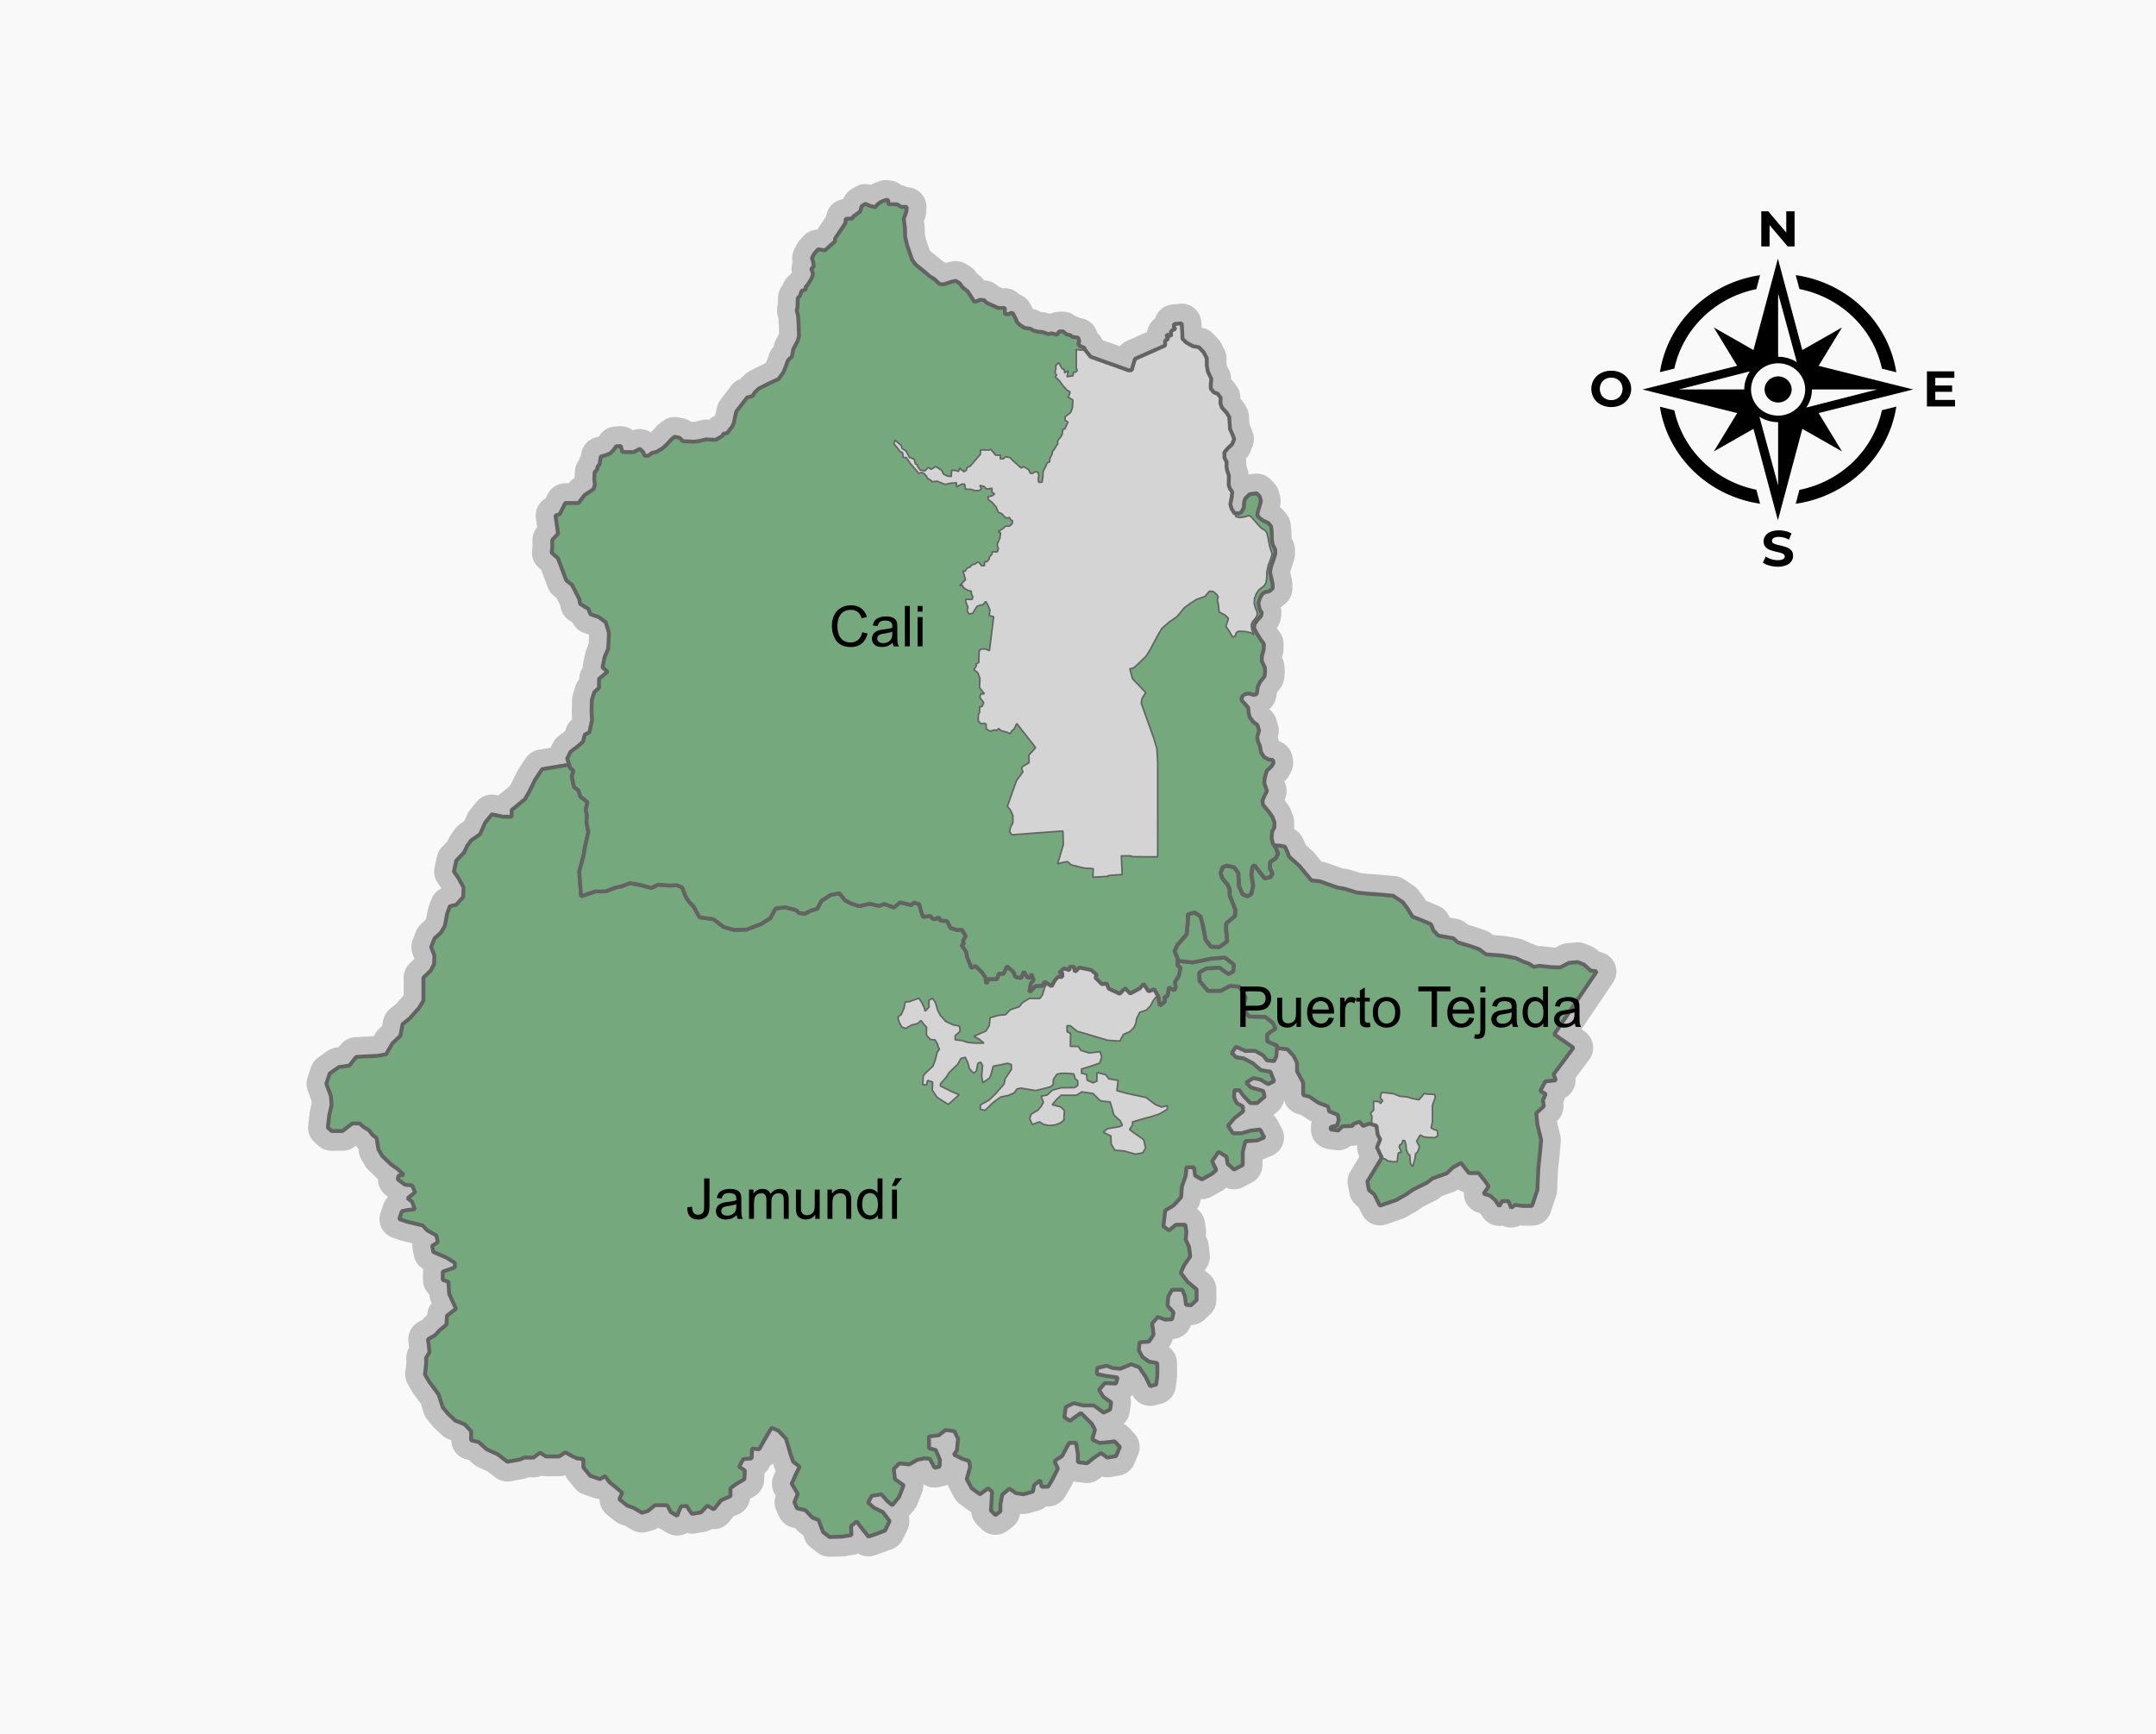 <?xml version="1.0" encoding="UTF-8" standalone="no"?>
<!-- Created with Inkscape (http://www.inkscape.org/) -->

<svg
   width="544.976mm"
   height="438.427mm"
   viewBox="0 0 544.976 438.427"
   version="1.1"
   id="svg1"
   xml:space="preserve"
   inkscape:version="1.3.1 (91b66b0783, 2023-11-16)"
   sodipodi:docname="Mapa_Área_metropolitana_del_Sur_Occidente_de_Colombia.svg"
   xmlns:inkscape="http://www.inkscape.org/namespaces/inkscape"
   xmlns:sodipodi="http://sodipodi.sourceforge.net/DTD/sodipodi-0.dtd"
   xmlns="http://www.w3.org/2000/svg"
   xmlns:svg="http://www.w3.org/2000/svg"><sodipodi:namedview
     id="namedview1"
     pagecolor="#ffffff"
     bordercolor="#000000"
     borderopacity="0.25"
     inkscape:showpageshadow="2"
     inkscape:pageopacity="0.0"
     inkscape:pagecheckerboard="0"
     inkscape:deskcolor="#d1d1d1"
     inkscape:document-units="mm"
     inkscape:zoom="0.34609638"
     inkscape:cx="1087.8473"
     inkscape:cy="735.3443"
     inkscape:window-width="1920"
     inkscape:window-height="991"
     inkscape:window-x="-9"
     inkscape:window-y="-9"
     inkscape:window-maximized="1"
     inkscape:current-layer="layer4" /><defs
     id="defs1" /><g
     inkscape:groupmode="layer"
     id="layer5"
     inkscape:label="Fondo"
     inkscape:highlight-color="#5ac9ae"
     style="display:inline"><rect
       style="display:inline;fill:#f9f9f9;fill-opacity:1;stroke:none;stroke-width:1.646;stroke-dasharray:none"
       id="rect4032"
       width="545.806"
       height="439.137"
       x="-0.63"
       y="-0.149" /></g><g
     inkscape:groupmode="layer"
     id="layer6"
     inkscape:label="Contorno 2"
     style="display:inline"><path
       id="path2"
       style="display:inline;fill:none;fill-opacity:1;stroke:#c1c1c1;stroke-width:10;stroke-linejoin:round;stroke-dasharray:none;stroke-opacity:1"
       d="m 223.956,50.517 -1.419,0.574 -0.811,0.642 -0.507,0.642 -1.419,-0.372 -1.047,-0.473 -0.946,0.575 -0.372,1.351 -1.318,0.98 -0.338,0.169 -0.372,0.642 -1.622,0.068 -0.101,1.115 -2.601,3.886 -0.034,0.71 -2.534,2.263 -1.723,-0.27 -0.98,1.115 -0.574,1.081 0.338,1.149 0.101,1.013 -0.608,0.574 0.338,0.946 0.068,0.574 -0.338,0.913 -0.642,1.081 -0.338,0.507 -0.473,0.541 -0.034,0.675 -1.013,0.338 -0.473,1.351 -0.507,0.439 -0.068,2.365 -0.203,0.811 0.338,1.25 0.135,2.297 0.101,2.973 -0.338,1.182 -1.115,2.095 -0.338,1.858 -1.013,0.98 -0.372,1.082 -0.744,1.892 -1.25,1.723 -2.703,1.25 -2.263,1.149 -0.98,0.912 -0.642,0.98 -1.351,0.372 -1.318,1.723 -1.385,1.791 -0.372,1.486 -0.27,1.419 -0.406,0.913 -1.351,1.723 -0.878,0.068 -0.27,0.608 -1.723,0.98 -2.534,-0.102 -1.587,0.406 -1.352,0.169 -2.804,-0.135 -0.811,-0.844 -1.25,-0.27 -0.811,0.642 -1.081,1.182 -1.115,1.047 -1.588,0.946 -1.216,0.304 -0.845,0.676 h -0.98 l -0.304,-0.878 -0.878,-0.878 -1.554,0.844 -2.872,-0.034 -0.372,-1.52 -1.182,0.068 -0.575,0.844 -0.912,0.946 -1.25,0.507 -1.149,0.304 -0.304,1.993 -0.541,0.575 v 0.608 l -0.71,0.777 -0.101,1.757 0.169,1.318 -0.314,1.189 -2.293,1.529 -1.529,2.007 h -1.72 -1.625 l -1.434,2.866 -1.051,0.287 0.669,4.587 -1.481,1.59 v 1.892 l -0.135,1.351 1.554,1.351 1.689,4.46 0.473,1.216 1.419,1.081 1.824,3.581 0.203,1.216 2.094,1.284 0.541,1.351 2.162,0.744 1.689,1.284 0.811,2.635 -0.067,2.027 -0.135,2.095 -0.878,2.027 -0.541,2.635 1.284,1.081 -2.163,1.825 v 2.23 l -1.216,1.149 -0.608,2.027 -0.068,2.906 0.135,2.027 -0.676,3.176 -1.149,0.541 -0.473,1.825 -1.284,1.149 -1.824,1.351 -0.878,1.756 0.483,1.536 -6.824,1.147 -1.825,2.77 -1.419,2.905 -1.081,1.892 -3.379,2.77 v 1.689 h -2.162 l -2.838,-0.608 -1.689,2.094 -1.284,2.906 -2.298,1.622 -1.013,1.419 -0.744,1.622 -1.96,2.027 -0.608,2.77 1.082,1.554 1.351,2.432 -0.068,2.432 -1.757,1.96 -1.622,0.406 -0.676,1.824 -0.608,3.176 -1.014,1.689 -1.622,1.486 -0.811,2.163 0.811,2.094 -0.068,2.23 -0.878,1.622 -1.824,1.757 v 2.298 3.513 l -1.149,1.892 -2.365,2.635 -1.757,1.419 -0.547,2.934 -2.007,1.911 -1.625,2.771 -2.102,0.382 -5.447,0.286 -1.72,2.198 -2.676,0.382 -2.293,1.625 -0.86,2.58 1.147,3.058 0.191,2.293 -0.574,2.485 -0.382,3.249 0.955,0.86 h 2.771 l 2.484,-1.912 h 1.816 l 0.955,0.86 1.434,0.86 0.764,1.051 1.147,0.956 0.478,2.867 0.955,1.624 2.293,2.198 1.529,1.052 1.625,1.529 -1.338,0.191 -0.191,0.955 1.815,1.338 1.816,0.191 0.764,1.72 -1.911,1.529 1.147,0.86 0.669,1.911 -1.815,0.191 -1.434,0.287 -0.669,2.007 2.007,0.669 3.918,0.956 1.147,1.242 2.293,1.242 0.382,1.72 -1.433,0.955 0.286,1.529 3.345,1.433 2.103,1.338 v 1.147 l -3.058,1.051 v 2.102 l 1.434,0.478 0.191,3.058 1.72,3.727 -2.293,1.815 -0.096,2.198 -1.815,1.529 -1.051,1.147 -1.816,1.051 0.382,3.249 -0.86,1.433 v 1.625 l -0.287,2.58 1.051,1.815 2.389,3.249 1.051,3.249 1.338,1.625 1.816,1.72 2.389,0.956 1.624,1.72 v 2.293 l 1.912,0.477 2.007,1.816 2.771,1.242 2.485,1.911 3.153,-0.573 1.147,-0.478 h 2.293 l 1.625,-1.242 1.529,0.956 h 3.345 l 1.529,-1.051 1.72,0.956 1.242,0.574 1.624,0.191 v 2.102 l 1.72,2.102 2.485,0.86 1.242,-0.765 1.242,1.625 1.433,1.147 1.72,1.434 -0.764,1.624 2.007,1.625 1.625,0.573 2.102,1.242 1.529,-0.477 1.72,-1.434 h 3.153 l 0.86,1.72 1.624,0.956 0.956,-2.389 1.433,-0.096 1.338,2.007 2.293,-0.382 1.625,-1.72 1.625,0.956 1.815,-2.293 2.389,-1.051 v -2.007 l 1.433,-1.052 2.102,-1.242 0.096,-2.198 -1.433,-0.956 1.051,-1.911 2.103,-0.191 0.095,-2.485 1.816,0.191 1.338,-2.389 1.815,-3.058 1.72,0.765 1.911,2.007 1.147,3.918 0.669,1.911 1.624,1.242 -0.956,1.912 -1.051,2.389 1.529,2.58 -0.86,2.103 0.669,1.529 2.102,0.478 1.816,1.911 1.529,0.574 1.147,3.058 1.625,1.242 3.249,-0.096 2.293,-0.382 -0.096,-2.293 1.434,-1.147 1.051,1.433 1.912,2.389 2.198,-0.764 2.007,-0.764 1.147,-2.389 -1.72,-2.293 -2.198,-1.052 -1.529,-1.337 0.955,-1.72 2.389,-0.382 1.529,1.72 1.242,1.051 1.72,-2.102 1.147,-2.963 -2.198,-1.529 -0.287,-2.58 1.434,-1.433 2.485,0.287 2.007,-1.147 1.72,-0.382 1.433,0.096 1.242,2.293 1.242,-0.287 0.096,-1.72 -1.052,-2.485 -1.72,-0.478 v -2.962 l 2.485,-0.287 1.72,-1.338 2.198,0.287 0.955,1.911 -0.287,2.963 -0.764,1.051 2.102,1.051 1.72,0.573 0.287,1.433 -0.86,3.154 1.242,2.293 2.102,1.529 2.102,-1.529 0.956,0.955 -0.096,1.625 -0.191,3.058 1.147,1.147 1.242,-0.956 v -1.816 l 0.477,-2.389 1.816,-1.529 1.624,1.147 1.912,0.286 2.389,-0.669 0.286,-1.625 1.529,-1.242 0.382,1.625 h 1.625 l 1.147,-1.911 1.337,-2.676 -0.86,-1.912 1.912,-1.242 1.815,-3.345 h 1.72 l 0.477,2.867 v 2.007 l 2.293,0.287 1.816,-1.434 1.72,-1.147 1.625,1.147 2.198,-0.382 0.956,-2.294 -1.338,-1.433 -2.293,0.286 -1.624,0.096 -1.72,-0.86 0.669,-2.485 -0.765,-1.433 -2.771,-2.771 -1.529,1.051 -1.242,0.955 -1.434,-0.955 0.382,-2.58 2.007,-0.956 2.389,0.573 h 2.676 l 2.485,1.816 1.624,-0.765 0.287,-1.815 -2.007,-1.433 -1.051,-1.72 1.433,-1.72 2.867,0.096 0.382,-1.529 -2.867,-0.382 -2.389,-0.478 0.096,-1.529 2.389,-0.573 1.529,0.573 1.911,0.191 2.771,-1.147 2.007,0.764 1.625,2.389 1.147,2.389 1.529,-0.382 0.286,-2.293 V 344.608 l -2.102,-0.382 -1.624,-1.147 -0.956,-1.72 0.191,-2.007 2.389,-0.191 1.147,-1.72 -0.191,-1.72 -0.191,-1.051 1.433,-1.72 1.912,0.669 1.72,-0.096 0.382,-1.72 -1.529,-1.72 0.191,-2.293 0.956,-1.72 h 2.58 l 0.669,1.625 0.287,2.198 1.242,0.096 1.433,-1.338 V 325.974 l -2.293,-1.911 -1.72,-2.293 0.86,-1.912 1.529,-2.198 -0.286,-2.389 -0.86,-1.911 0.191,-1.912 -0.287,-1.815 h -2.389 l -1.72,1.433 -1.433,-1.052 0.478,-4.013 2.102,-1.242 1.911,-2.102 0.191,-2.676 0.956,-2.676 0.191,-2.198 h 1.912 l 0.286,2.102 1.72,0.955 2.58,-1.433 1.051,-0.956 -1.051,-2.198 1.624,-2.389 2.007,1.242 0.286,1.816 1.625,1.433 2.198,-1.147 v -3.345 l 0.669,-2.675 2.962,-0.191 1.816,-0.765 -1.052,-2.007 -2.484,0.287 -2.198,0.669 h -2.198 l -1.242,-1.911 1.625,-1.912 2.198,-1.72 -0.096,-1.242 -1.529,-0.86 -0.669,-1.434 0.096,-1.816 h 1.242 l 1.051,1.434 1.72,1.816 h 1.72 l 1.912,-1.625 -0.382,-1.434 -3.058,-0.86 -1.242,-1.242 1.816,-1.147 1.815,0.382 1.912,1.147 1.529,-0.765 -0.956,-2.389 -2.389,-0.382 -2.007,-1.72 -2.293,-1.242 -1.911,-0.287 -1.147,-1.051 1.051,-1.624 2.389,1.051 h 2.485 l 2.007,1.147 0.956,1.242 1.816,0.191 0.573,-1.242 0.147,-2.052 2.648,0.31 1.554,1.689 0.878,1.689 v 2.162 l 1.554,2.906 v 3.108 l 1.554,0.405 2.297,1.554 2.433,0.946 0.27,1.216 2.162,0.878 0.27,1.216 -0.405,1.487 -1.622,0.406 v 0.608 l 1.892,0.27 1.081,-1.081 2.432,-0.067 0.405,-0.541 1.487,-0.541 0.878,1.082 1.554,-0.608 1.825,0.541 0.338,2.298 0.608,1.149 -0.811,2.027 1.216,2.635 -3.649,6.014 0.406,2.162 1.351,1.082 1.419,2.838 4.122,-1.419 2.5,-1.419 1.757,-1.216 3.513,-1.757 1.419,-1.081 3.581,-1.284 1.487,-1.419 2.094,-1.216 2.027,2.568 h 2.432 l 1.487,1.824 1.081,1.554 -1.284,1.824 1.689,0.541 1.216,1.082 1.082,1.554 0.675,-1.284 h 1.622 l 0.676,1.689 1.013,-0.744 1.892,0.27 h 2.365 l 1.351,-4.054 0.27,-5.744 0.338,-3.041 0.338,-3.851 -0.946,-3.919 -0.27,-2.838 1.892,-1.756 -0.203,-1.554 0.676,-1.554 -1.352,-0.744 1.284,-2.432 2.635,-0.27 -0.541,-1.554 1.284,-1.689 3.716,-5 -4.865,-3.379 10.727,-15.869 -0.276,-0.1 -1.216,-0.135 -1.756,-1.554 -1.554,-0.608 -2.23,0.203 -2.162,1.149 -2.23,-0.068 -3.041,-0.338 -1.419,0.27 -1.216,-0.811 -1.486,-0.541 -1.892,-0.878 -3.176,-0.608 -4.325,-0.338 -1.689,-1.284 -2.297,-0.811 -3.176,-0.946 -1.081,-1.014 -3.784,-0.675 -1.216,-1.284 -0.676,-1.622 -2.568,-1.081 -2.094,-0.811 -1.216,-2.027 -1.216,-1.622 -2.433,-1.622 -3.581,-0.338 -2.838,-0.203 -2.703,-0.27 -3.108,-0.946 -1.892,-0.338 -4.392,-1.554 -2.163,-0.27 -3.041,-3.649 -2.635,-2.365 -0.27,-0.878 -0.744,-1.622 -1.351,-0.27 h -1.345 l 0.411,0.618 0.541,1.487 h -5.1e-4 l -0.541,-1.487 -0.811,-1.216 -0.27,-1.25 0.135,-1.723 0.574,-0.98 v -1.318 l -0.506,-1.351 -1.047,-1.487 -1.351,-1.588 -0.101,-1.081 0.372,-0.912 0.743,-1.52 -0.338,-0.946 -0.338,-1.047 0.135,-1.385 0.507,-1.689 1.284,-1.25 0.406,-0.777 -0.135,-0.709 -1.115,-0.135 -1.115,-0.608 -0.777,-1.182 -0.304,-1.689 -0.473,-1.047 -0.203,-1.149 0.473,-1.655 -0.406,-1.385 -1.047,-0.777 -0.878,-1.149 -0.304,-1.115 -0.101,-1.351 -0.743,-0.844 -0.946,-1.014 0.101,-0.946 0.777,-0.608 1.047,-0.169 1.115,0.372 0.777,-0.237 0.169,-0.844 0.135,-1.013 0.541,-1.183 1.149,-1.419 0.135,-1.216 -0.068,-1.047 -0.743,-1.554 v -1.216 l 0.473,-1.791 0.034,-1.385 -0.777,-1.047 -0.98,-1.554 -0.71,-1.385 0.101,-1.047 0.777,-1.047 0.913,-1.013 0.135,-0.811 -0.541,-0.878 -0.304,-1.554 0.405,-1.25 0.507,-0.946 0.743,-0.541 1.115,-0.237 0.844,-0.71 v -1.013 l -0.27,-1.318 -0.405,-1.757 0.27,-1.487 0.608,-1.689 0.439,-1.453 v -1.081 l -0.642,-1.318 -0.203,-1.081 -0.034,-2.027 -0.169,-1.453 -0.676,-0.844 -1.385,-0.642 -1.352,-1.081 v -0.98 l 0.541,-1.756 0.304,-1.149 -0.304,-1.115 -0.777,-0.811 -1.757,0.237 -1.149,1.115 -0.27,0.98 -0.068,1.318 -0.574,1.047 -0.71,0.439 -1.115,-0.135 -0.675,-1.081 -0.338,-1.149 0.338,-1.723 0.169,-1.385 -0.575,-0.777 -0.337,-0.946 0.034,-1.216 v -1.25 l -0.439,-1.284 -0.135,-0.777 v -1.351 l -0.541,-1.047 v -1.385 l 0.98,-1.149 0.946,-0.845 0.541,-1.351 -0.405,-1.115 -0.642,-1.385 -0.135,-1.993 -0.068,-1.115 -0.642,-1.013 -1.216,-1.351 -0.372,-1.081 0.068,-1.385 -0.744,-1.013 -0.946,-0.338 -0.811,-0.946 v -1.148 l 0.135,-1.352 -0.541,-1.115 -0.338,-0.71 -0.27,-1.487 v -1.858 l -0.777,-1.52 -1.216,-1.284 -1.554,-0.27 -1.656,-0.946 -0.946,-0.946 -0.034,-1.318 -0.169,-2.568 -1.925,0.203 -0.034,0.642 0.372,0.675 -0.541,0.034 -0.608,0.574 v 0.541 l 0.27,0.169 -0.506,0.338 -0.811,-0.338 0.068,0.574 0.304,0.575 -0.777,0.372 v 1.25 l -7.602,3.379 -0.845,2.838 -0.743,0.068 -9.629,-3.446 -1.453,-1.825 -0.169,-0.473 -1.013,-0.372 -0.507,-0.608 0.27,-0.642 -0.304,-0.912 -1.385,-0.169 -0.574,-0.439 -0.913,-0.203 -0.98,-0.777 -0.946,0.034 -0.507,0.811 -1.419,-0.337 -0.777,0.203 -1.655,-0.575 H 262.674 l -1.385,-0.304 -0.946,-0.541 -1.318,-0.135 -1.284,-0.811 -0.642,-0.642 -0.338,-0.844 -0.777,-1.487 h -0.541 l -0.372,0.27 h -1.081 v -1.554 h -1.689 l -0.98,-0.439 -1.96,-0.878 -0.608,-0.642 -0.98,-0.102 -1.453,0.541 -1.689,-2.635 -1.318,-1.047 -0.743,-1.047 -0.98,-0.608 -1.047,0.236 -2.027,0.642 -1.013,-0.068 -1.25,-1.183 -1.284,-0.811 -1.25,-1.081 -2.263,-1.824 -0.912,-1.25 -1.25,-3.649 -0.507,-2.196 -0.034,-2.027 -0.304,-2.534 0.642,-1.723 0.101,-1.216 h -1.385 l -0.98,-0.642 -2.298,-0.068 v -1.013 z"
       sodipodi:nodetypes="ccccccccccccccccccccccccccccccccccccccccccccccccccccccccccccccccccccccccccccccccccccccccccccccccccccccccccccccccccccccccccccccccccccccccccccccccccccccccccccccccccccccccccccccccccccccccccccccccccccccccccccccccccccccccccccccccccccccccccccccccccccccccccccccccccccccccccccccccccccccccccccccccccccccccccccccccccccccccccccccccccccccccccccccccccccccccccccccccccccccccccccccccccccccccccccccccccccccccccccccccccccccccccccccccccccccccccccccccccccccccccccccccccccccccccccccccccccccccccccccccccccccccccccccccccccccccccccccccccccccccccccccccccccccccccccccccccccccccccccccccccccccccccccccccccccccccccccccccccccccccccccccccccccccccccccccccccccccccccccccccccccccccccccccccccccccccccccccccccccccccccccccccccccccccccccccccccccccccccccccccccccccccccccccccccccccccccccccccccccccccccccccccccccccccccccccccccccccccccccccccccccc" /></g><g
     inkscape:label="Municipios"
     inkscape:groupmode="layer"
     id="layer1"
     transform="translate(155.564,208.714)"
     style="display:inline"><path
       id="path10"
       style="display:inline;fill:#75a87c;fill-opacity:1;stroke:#636363;stroke-width:0.982;stroke-linejoin:bevel;stroke-dasharray:none;stroke-opacity:1"
       d="m -11.704,-15.404 -6.824,1.147 -1.825,2.77 -1.419,2.905 -1.081,1.892 -3.379,2.77 v 1.689 h -2.162 l -2.838,-0.608 -1.689,2.094 -1.284,2.906 -2.298,1.622 -1.013,1.419 -0.744,1.622 -1.96,2.027 -0.608,2.77 1.082,1.554 1.351,2.432 -0.068,2.432 -1.757,1.96 -1.622,0.406 -0.676,1.824 -0.608,3.176 -1.014,1.689 -1.622,1.486 -0.811,2.163 0.811,2.094 -0.068,2.23 -0.878,1.622 -1.824,1.757 v 2.298 3.513 l -1.149,1.892 -2.365,2.635 -1.757,1.419 -0.547,2.934 -2.007,1.911 -1.625,2.771 -2.102,0.382 -5.447,0.286 -1.72,2.198 -2.676,0.382 -2.293,1.625 -0.86,2.58 1.147,3.058 0.191,2.293 -0.574,2.485 -0.382,3.249 0.955,0.86 h 2.771 l 2.484,-1.912 h 1.816 l 0.955,0.86 1.434,0.86 0.764,1.051 1.147,0.956 0.478,2.867 0.955,1.624 2.293,2.198 1.529,1.052 1.625,1.529 -1.338,0.191 -0.191,0.956 1.815,1.338 1.816,0.191 0.764,1.72 -1.911,1.529 1.147,0.86 0.669,1.911 -1.815,0.191 -1.434,0.287 -0.669,2.007 2.007,0.669 3.918,0.956 1.147,1.242 2.293,1.242 0.382,1.72 -1.433,0.955 0.286,1.529 3.344,1.433 2.103,1.338 v 1.147 l -3.058,1.051 v 2.102 l 1.434,0.478 0.191,3.058 1.72,3.727 -2.293,1.815 -0.096,2.198 -1.815,1.529 -1.051,1.147 -1.816,1.051 0.382,3.249 -0.86,1.433 v 1.625 l -0.287,2.58 1.051,1.815 2.389,3.249 1.051,3.249 1.338,1.625 1.816,1.72 2.389,0.956 1.624,1.72 v 2.293 l 1.912,0.477 2.007,1.816 2.771,1.242 2.485,1.911 3.153,-0.573 1.147,-0.478 h 2.293 l 1.625,-1.242 1.529,0.956 h 3.344 l 1.529,-1.051 1.72,0.956 1.242,0.574 1.624,0.191 v 2.102 l 1.72,2.102 2.485,0.86 1.242,-0.765 1.242,1.625 1.434,1.147 1.72,1.434 -0.764,1.624 2.007,1.625 1.625,0.573 2.102,1.242 1.529,-0.477 1.72,-1.434 h 3.153 l 0.86,1.72 1.624,0.956 0.956,-2.389 1.433,-0.096 1.338,2.007 2.293,-0.382 1.625,-1.72 1.625,0.956 1.815,-2.293 2.389,-1.051 v -2.007 l 1.434,-1.052 2.102,-1.242 0.096,-2.198 -1.434,-0.956 1.051,-1.911 2.103,-0.191 0.095,-2.485 1.816,0.191 1.338,-2.389 1.815,-3.058 1.72,0.765 1.911,2.007 1.147,3.918 0.669,1.911 1.624,1.242 -0.955,1.912 -1.051,2.389 1.529,2.58 -0.86,2.103 0.669,1.529 2.102,0.478 1.816,1.911 1.529,0.574 1.147,3.058 1.625,1.242 3.249,-0.096 2.293,-0.382 -0.096,-2.293 1.434,-1.147 1.051,1.433 1.912,2.389 2.198,-0.764 2.007,-0.764 1.147,-2.389 -1.72,-2.293 -2.198,-1.052 -1.529,-1.337 0.955,-1.72 2.389,-0.382 1.529,1.72 1.242,1.051 1.72,-2.102 1.147,-2.963 -2.198,-1.529 -0.287,-2.58 1.434,-1.433 2.485,0.287 2.007,-1.147 1.72,-0.382 1.433,0.096 1.242,2.293 1.242,-0.287 0.096,-1.72 -1.052,-2.485 -1.72,-0.478 v -2.962 l 2.485,-0.287 1.72,-1.338 2.198,0.287 0.956,1.911 -0.287,2.963 -0.764,1.051 2.102,1.051 1.72,0.573 0.287,1.433 -0.86,3.154 1.242,2.293 2.102,1.529 2.102,-1.529 0.956,0.955 -0.096,1.625 -0.191,3.058 1.147,1.147 1.242,-0.955 v -1.816 l 0.477,-2.389 1.816,-1.529 1.624,1.147 1.912,0.286 2.389,-0.669 0.286,-1.625 1.529,-1.242 0.382,1.625 h 1.625 l 1.147,-1.911 1.337,-2.676 -0.86,-1.912 1.912,-1.242 1.815,-3.345 h 1.72 l 0.477,2.867 v 2.007 l 2.293,0.287 1.816,-1.434 1.72,-1.147 1.625,1.147 2.198,-0.382 0.956,-2.294 -1.338,-1.433 -2.293,0.286 -1.624,0.096 -1.72,-0.86 0.669,-2.485 -0.765,-1.433 -2.771,-2.771 -1.529,1.051 -1.242,0.956 -1.434,-0.956 0.382,-2.58 2.007,-0.956 2.389,0.573 h 2.676 l 2.485,1.816 1.624,-0.765 0.287,-1.815 -2.007,-1.433 -1.051,-1.72 1.433,-1.72 2.867,0.096 0.382,-1.529 -2.867,-0.382 -2.389,-0.478 0.096,-1.529 2.389,-0.573 1.529,0.573 1.911,0.191 2.771,-1.147 2.007,0.764 1.625,2.389 1.147,2.389 1.529,-0.382 0.286,-2.293 v -3.154 l -2.102,-0.382 -1.624,-1.147 -0.956,-1.72 0.191,-2.007 2.389,-0.191 1.147,-1.72 -0.191,-1.72 -0.191,-1.051 1.433,-1.72 1.912,0.669 1.72,-0.096 0.382,-1.72 -1.529,-1.72 0.191,-2.293 0.956,-1.72 h 2.58 l 0.669,1.625 0.287,2.198 1.242,0.096 1.433,-1.338 v -2.676 l -2.293,-1.911 -1.72,-2.293 0.86,-1.912 1.529,-2.198 -0.286,-2.389 -0.86,-1.911 0.191,-1.912 -0.287,-1.815 h -2.389 l -1.72,1.433 -1.433,-1.052 0.478,-4.013 2.102,-1.242 1.911,-2.102 0.191,-2.676 0.956,-2.676 0.191,-2.198 h 1.912 l 0.286,2.102 1.72,0.956 2.58,-1.433 1.051,-0.956 -1.051,-2.198 1.624,-2.389 2.007,1.242 0.286,1.816 1.625,1.433 2.198,-1.147 v -3.345 l 0.669,-2.675 2.962,-0.191 1.816,-0.765 -1.052,-2.007 -2.484,0.287 -2.198,0.669 h -2.198 l -1.242,-1.911 1.625,-1.912 2.198,-1.72 -0.096,-1.242 -1.529,-0.86 -0.669,-1.433 0.096,-1.816 h 1.242 l 1.051,1.433 1.72,1.816 h 1.72 l 1.912,-1.625 -0.382,-1.434 -3.058,-0.86 -1.242,-1.242 1.816,-1.147 1.815,0.382 1.912,1.147 1.529,-0.765 -0.956,-2.389 -2.389,-0.382 -2.007,-1.72 -2.293,-1.242 -1.911,-0.287 -1.147,-1.051 1.051,-1.624 2.389,1.051 h 2.485 l 2.007,1.147 0.955,1.242 1.816,0.191 0.573,-1.242 0.191,-2.676 -2.485,-1.051 v -1.816 l 2.102,-1.433 -0.669,-1.433 -1.912,-1.529 -4.204,-0.096 -1.433,-2.198 0.669,-2.58 -1.625,-2.771 -2.389,-0.191 -2.293,1.242 h -3.249 l -2.103,-2.485 -0.096,-2.103 1.816,-1.051 3.249,-0.191 2.293,1.624 1.242,-0.669 0.191,-1.72 -2.293,-1.815 -3.536,0.286 -4.587,0.956 -3.868,-0.407 v 0.221 1.014 l 0.743,0.473 -0.406,2.095 -1.013,1.554 0.203,1.284 -0.337,0.811 -1.352,-0.743 -0.405,2.23 -0.743,0.203 0.135,1.149 -1.284,1.014 -0.406,-2.298 -1.013,-1.825 -1.419,0.541 -1.284,-1.892 -0.946,1.149 -2.432,1.284 -1.284,-1.352 -1.351,1.419 -2.77,-1.284 -0.541,-1.284 -1.216,0.135 -1.622,-1.622 0.338,-0.743 -1.419,-1.216 -2.973,-0.608 -1.149,1.081 -0.203,-1.284 h -1.149 v 0.878 l -1.419,-0.473 -1.216,1.149 h 0.811 v 1.014 h -1.081 l -0.811,0.878 -0.811,1.487 -1.757,-1.149 -0.608,1.014 -1.689,0.067 -1.554,1.554 0.338,-2.095 0.743,-1.013 -0.608,-1.554 -0.203,1.013 -0.811,-0.135 -0.878,-1.419 -0.676,1.622 -1.419,-0.27 -0.541,-1.284 -1.622,-1.419 -0.878,1.892 h -1.216 l -0.473,1.351 h -2.094 l -0.541,1.149 -0.27,-1.622 -0.878,-1.284 -1.622,-1.554 -1.014,0.473 -1.081,-2.77 -0.203,-1.216 -1.216,-1.824 0.608,-0.203 -0.203,-0.878 0.675,-1.149 -1.013,-1.622 -1.013,0.135 -1.825,-0.541 -0.878,-1.757 -1.689,-0.135 -0.405,-0.811 -0.878,0.473 -0.743,-0.203 -0.541,-0.608 -1.825,0.203 -0.338,-0.878 -0.608,-2.298 -1.352,-0.405 -0.675,0.608 -2.838,-0.676 -1.554,1.284 -2.433,-0.878 -1.351,0.473 -2.298,-0.541 -2.703,0.608 -2.094,-0.676 -1.487,-0.811 -1.419,-1.757 -2.162,0.406 -2.365,1.487 -1.081,2.027 -1.689,0.473 -1.487,0.811 -1.486,-0.27 -0.676,-0.676 -2.77,-0.743 -2.432,0.338 -1.284,2.432 -2.23,1.419 -3.851,1.486 -3.176,0.068 -2.568,-0.743 -2.568,-1.96 -3.513,-0.473 -1.554,-2.838 -1.149,-1.149 -0.811,-1.284 -0.878,-2.298 -1.284,-0.541 -1.892,0.068 -2.906,-0.203 -1.689,0.811 -2.838,-0.743 -2.567,-0.473 -2.163,0.811 -1.554,0.338 -2.5,0.946 h -2.5 l -3.649,1.216 -0.473,-6.217 1.148,-4.257 0.27,-1.892 0.878,-3.851 -0.473,-2.432 0.135,-1.757 -0.338,-1.487 0.473,-1.892 -1.824,-1.419 -0.473,-1.554 -1.149,-0.878 -0.541,-2.77 0.473,-1.284 -0.878,-0.743 z" /><path
       style="display:inline;fill:#75a87c;fill-opacity:1;stroke:none;stroke-width:0.982;stroke-linejoin:bevel;stroke-dasharray:none;stroke-opacity:1"
       d="m -5.507,-85.078 -2.293,1.529 -1.529,2.007 h -1.72 -1.625 l -1.433,2.867 -1.051,0.287 0.669,4.587 -1.481,1.59 v 1.892 l -0.135,1.351 1.554,1.351 1.689,4.46 0.473,1.216 1.419,1.081 1.824,3.581 0.203,1.216 2.095,1.284 0.541,1.351 2.162,0.743 1.689,1.284 0.811,2.635 -0.068,2.027 -0.135,2.095 -0.878,2.027 -0.541,2.635 1.284,1.081 -2.162,1.824 v 2.23 l -1.216,1.149 -0.608,2.027 -0.068,2.906 0.135,2.027 -0.676,3.176 -1.149,0.541 -0.473,1.824 -1.284,1.149 -1.824,1.351 -0.878,1.757 0.743,2.365 0.878,0.743 -0.473,1.284 0.541,2.77 1.149,0.878 0.473,1.554 1.824,1.419 -0.473,1.892 0.338,1.487 -0.135,1.757 0.473,2.433 -0.878,3.852 -0.27,1.892 -1.149,4.257 0.473,6.217 3.649,-1.216 h 2.5 l 2.5,-0.946 1.554,-0.338 2.162,-0.811 2.568,0.473 2.838,0.743 1.689,-0.811 2.906,0.203 1.892,-0.068 1.284,0.541 0.878,2.297 0.811,1.284 1.149,1.149 1.554,2.838 3.514,0.473 2.568,1.96 2.568,0.743 3.176,-0.068 3.852,-1.487 2.23,-1.419 1.284,-2.433 2.433,-0.338 2.77,0.743 0.676,0.676 1.487,0.27 1.487,-0.811 1.689,-0.473 1.081,-2.027 2.365,-1.487 2.162,-0.405 1.419,1.757 1.487,0.811 2.095,0.676 2.703,-0.608 2.297,0.541 1.351,-0.473 2.433,0.878 1.554,-1.284 2.838,0.676 0.676,-0.608 1.351,0.405 0.608,2.297 0.338,0.878 1.824,-0.203 0.541,0.608 0.743,0.203 0.878,-0.473 0.405,0.811 1.689,0.135 0.878,1.757 1.824,0.541 1.014,-0.135 1.014,1.622 -0.676,1.149 0.203,0.878 -0.608,0.203 1.216,1.824 0.203,1.216 1.081,2.77 1.014,-0.473 1.622,1.554 0.878,1.284 0.27,1.622 0.541,-1.149 h 2.095 l 0.473,-1.351 h 1.216 l 0.878,-1.892 1.622,1.419 0.541,1.284 1.419,0.27 0.676,-1.622 0.878,1.419 0.811,0.135 0.203,-1.014 0.608,1.554 -0.743,1.014 -0.338,2.095 1.554,-1.554 1.689,-0.068 0.608,-1.014 1.757,1.149 0.811,-1.487 0.811,-0.878 h 1.081 v -1.014 h -0.811 l 1.216,-1.149 1.419,0.473 v -0.878 h 1.149 l 0.203,1.284 1.149,-1.081 2.973,0.608 1.419,1.216 -0.338,0.743 1.622,1.622 1.216,-0.135 0.541,1.284 2.77,1.284 1.351,-1.419 1.284,1.351 2.433,-1.284 0.946,-1.149 1.284,1.892 1.419,-0.541 1.014,1.824 0.405,2.297 1.284,-1.014 -0.135,-1.149 0.743,-0.203 0.405,-2.23 1.351,0.743 0.338,-0.811 -0.203,-1.284 1.014,-1.554 0.405,-2.095 -0.743,-0.473 v -1.014 -0.878 l -0.743,-1.757 0.743,-1.622 2.297,-2.635 0.27,-2.77 0.068,-2.297 1.689,-0.473 1.487,1.014 0.608,2.297 0.676,3.581 1.351,1.757 2.162,0.068 1.96,-1.419 -0.27,-2.838 v -1.689 l 2.23,-1.892 0.068,-1.622 -0.743,-1.96 -0.659,-1.588 -0.017,-1.588 -0.49,-1.115 -1.351,-1.639 -0.439,-1.318 0.422,-1.368 1.064,-0.524 1.909,0.422 1.081,1.436 0.152,3.26 0.929,2.112 1.267,0.507 0.946,-0.574 0.456,-2.078 -0.456,-2.838 0.27,-1.96 0.524,-0.372 1.554,2.027 1.047,1.284 1.453,-0.338 0.473,-0.878 -0.642,-1.419 0.101,-1.588 1.318,-0.777 0.642,-1.216 -0.541,-1.487 -0.811,-1.216 -0.27,-1.25 0.135,-1.723 0.574,-0.98 v -1.318 l -0.507,-1.351 -1.047,-1.487 -1.351,-1.588 -0.101,-1.081 0.372,-0.912 0.743,-1.52 -0.338,-0.946 -0.338,-1.047 0.135,-1.385 0.507,-1.689 1.284,-1.25 0.405,-0.777 -0.135,-0.709 -1.115,-0.135 -1.115,-0.608 -0.777,-1.183 -0.304,-1.689 -0.473,-1.047 -0.203,-1.149 0.473,-1.655 -0.405,-1.385 -1.047,-0.777 -0.878,-1.149 -0.304,-1.115 -0.101,-1.351 -0.743,-0.845 -0.946,-1.014 0.101,-0.946 0.777,-0.608 1.047,-0.169 1.115,0.372 0.777,-0.236 0.169,-0.845 0.135,-1.014 0.541,-1.183 1.149,-1.419 0.135,-1.216 -0.068,-1.047 -0.743,-1.554 v -1.216 l 0.473,-1.791 0.034,-1.385 -0.777,-1.047 -0.98,-1.554 -0.71,-1.385 0.101,-1.047 0.777,-1.047 0.912,-1.014 0.135,-0.811 -0.541,-0.878 -0.304,-1.554 0.405,-1.25 0.507,-0.946 0.743,-0.541 1.115,-0.236 0.845,-0.709 v -1.014 l -0.27,-1.318 -0.405,-1.757 0.27,-1.487 0.608,-1.689 0.439,-1.453 v -1.081 l -0.642,-1.318 -0.203,-1.081 -0.034,-2.027 -0.169,-1.453 -0.676,-0.845 -1.385,-0.642 -1.351,-1.081 v -0.98 l 0.541,-1.757 0.304,-1.149 -0.304,-1.115 -0.777,-0.811 -1.757,0.236 -1.149,1.115 -0.27,0.98 -0.068,1.318 -0.574,1.047 -0.709,0.439 -1.115,-0.135 -0.676,-1.081 -0.338,-1.149 0.338,-1.723 0.169,-1.385 -0.574,-0.777 -0.338,-0.946 0.034,-1.216 v -1.25 l -0.439,-1.284 -0.135,-0.777 v -1.351 l -0.541,-1.047 v -1.385 l 0.98,-1.149 0.946,-0.845 0.541,-1.351 -0.405,-1.115 -0.642,-1.385 -0.135,-1.993 -0.068,-1.115 -0.642,-1.014 -1.216,-1.351 -0.372,-1.081 0.068,-1.385 -0.743,-1.014 -0.946,-0.338 -0.811,-0.946 v -1.149 l 0.135,-1.351 -0.541,-1.115 -0.338,-0.709 -0.27,-1.487 v -1.858 l -0.777,-1.52 -1.216,-1.284 -1.554,-0.27 -1.655,-0.946 -0.946,-0.946 -0.034,-1.318 -0.169,-2.568 -1.926,0.203 -0.034,0.642 0.372,0.676 -0.541,0.034 -0.608,0.574 v 0.541 l 0.27,0.169 -0.507,0.338 -0.811,-0.338 0.068,0.574 0.304,0.574 -0.777,0.372 v 1.25 l -7.602,3.379 -0.845,2.838 -0.743,0.068 -9.629,-3.446 -1.453,-1.824 -0.169,-0.473 -1.014,-0.372 -0.507,-0.608 0.27,-0.642 -0.304,-0.912 -1.385,-0.169 -0.574,-0.439 -0.912,-0.203 -0.98,-0.777 -0.946,0.034 -0.507,0.811 -1.419,-0.338 -0.777,0.203 -1.655,-0.574 h -0.676 l -1.385,-0.304 -0.946,-0.541 -1.318,-0.135 -1.284,-0.811 -0.642,-0.642 -0.338,-0.845 -0.777,-1.487 h -0.541 l -0.372,0.27 h -1.081 v -1.554 h -1.689 l -0.98,-0.439 -1.96,-0.878 -0.608,-0.642 -0.98,-0.101 -1.453,0.541 -1.689,-2.635 -1.318,-1.047 -0.743,-1.047 -0.98,-0.608 -1.047,0.236 -2.027,0.642 -1.014,-0.068 -1.25,-1.182 -1.284,-0.811 -1.25,-1.081 -2.264,-1.824 -0.912,-1.25 -1.25,-3.649 -0.507,-2.196 -0.034,-2.027 -0.304,-2.534 0.642,-1.723 0.101,-1.216 h -1.385 l -0.98,-0.642 -2.297,-0.068 v -1.014 l -0.574,-0.068 -1.419,0.574 -0.811,0.642 -0.507,0.642 -1.419,-0.372 -1.047,-0.473 -0.946,0.574 -0.372,1.351 -1.318,0.98 -0.338,0.169 -0.372,0.642 -1.622,0.068 -0.101,1.115 -2.601,3.885 -0.034,0.71 -2.534,2.264 -1.723,-0.27 -0.98,1.115 -0.574,1.081 0.338,1.149 0.101,1.014 -0.608,0.574 0.338,0.946 0.068,0.574 -0.338,0.912 -0.642,1.081 -0.338,0.507 -0.473,0.541 -0.034,0.676 -1.014,0.338 -0.473,1.351 -0.507,0.439 -0.068,2.365 -0.203,0.811 0.338,1.25 0.135,2.297 0.101,2.973 -0.338,1.182 -1.115,2.095 -0.338,1.858 -1.014,0.98 -0.372,1.081 -0.743,1.892 -1.25,1.723 -2.703,1.25 -2.264,1.149 -0.98,0.912 -0.642,0.98 -1.351,0.372 -1.318,1.723 -1.385,1.791 -0.372,1.487 -0.27,1.419 -0.405,0.912 -1.351,1.723 -0.878,0.068 -0.27,0.608 -1.723,0.98 -2.534,-0.101 -1.588,0.405 -1.351,0.169 -2.804,-0.135 -0.811,-0.845 -1.25,-0.27 -0.811,0.642 -1.081,1.182 -1.115,1.047 -1.588,0.946 -1.216,0.304 -0.845,0.676 h -0.98 l -0.304,-0.878 -0.878,-0.878 -1.554,0.845 -2.872,-0.034 -0.372,-1.52 -1.182,0.068 -0.574,0.845 -0.912,0.946 -1.25,0.507 -1.149,0.304 -0.304,1.993 -0.541,0.574 v 0.608 l -0.709,0.777 -0.101,1.757 0.169,1.318 z"
       id="path18" /><path
       id="path20"
       style="display:inline;fill:#75a87c;fill-opacity:1;stroke:none;stroke-width:0.982;stroke-linejoin:bevel;stroke-dasharray:none;stroke-opacity:1"
       d="m 166.533,5.046 0.411,0.618 0.541,1.487 -0.642,1.216 -1.318,0.777 -0.101,1.588 0.642,1.419 -0.473,0.878 -1.453,0.337 -1.047,-1.284 -1.554,-2.027 -0.523,0.372 -0.27,1.96 0.456,2.838 -0.456,2.078 -0.946,0.574 -1.267,-0.506 -0.929,-2.111 -0.152,-3.261 -1.081,-1.436 -1.909,-0.422 -1.064,0.523 -0.423,1.368 0.439,1.318 1.352,1.639 0.49,1.115 0.017,1.588 0.659,1.588 0.744,1.96 -0.068,1.622 -2.23,1.892 v 1.689 l 0.27,2.838 -1.96,1.419 -2.163,-0.068 -1.351,-1.757 -0.675,-3.581 -0.608,-2.298 -1.487,-1.013 -1.689,0.473 -0.068,2.298 -0.27,2.77 -2.297,2.635 -0.744,1.622 0.744,1.757 v 0.657 l 3.868,0.407 4.587,-0.956 3.536,-0.286 2.293,1.815 -0.191,1.72 -1.242,0.669 -2.293,-1.624 -3.249,0.191 -1.816,1.051 0.096,2.103 2.103,2.485 h 3.249 l 2.293,-1.242 2.389,0.191 1.625,2.771 -0.669,2.58 1.433,2.198 4.204,0.096 1.912,1.529 0.669,1.433 -2.102,1.433 v 1.816 l 2.485,1.051 -0.044,0.624 2.648,0.31 1.554,1.689 0.878,1.689 v 2.162 l 1.554,2.906 v 3.108 l 1.554,0.405 2.297,1.554 2.433,0.946 0.27,1.216 2.162,0.878 0.27,1.216 -0.405,1.487 -1.622,0.406 v 0.608 l 1.892,0.27 1.081,-1.081 2.432,-0.067 0.405,-0.541 1.487,-0.541 0.878,1.082 1.554,-0.608 1.825,0.541 0.338,2.298 0.608,1.149 -0.811,2.027 1.216,2.635 -3.649,6.014 0.406,2.162 1.351,1.082 1.419,2.838 4.122,-1.419 2.5,-1.419 1.757,-1.216 3.513,-1.757 1.419,-1.081 3.581,-1.284 1.487,-1.419 2.094,-1.216 2.027,2.568 h 2.432 l 1.487,1.824 1.081,1.554 -1.284,1.824 1.689,0.541 1.216,1.082 1.082,1.554 0.675,-1.284 h 1.622 l 0.676,1.689 1.013,-0.744 1.892,0.27 h 2.365 l 1.351,-4.054 0.27,-5.744 0.338,-3.041 0.338,-3.851 -0.946,-3.919 -0.27,-2.838 1.892,-1.756 -0.203,-1.554 0.676,-1.554 -1.352,-0.744 1.284,-2.432 2.635,-0.27 -0.541,-1.554 1.284,-1.689 3.716,-5 -4.865,-3.379 10.727,-15.869 -0.276,-0.1 -1.216,-0.135 -1.756,-1.554 -1.554,-0.608 -2.23,0.203 -2.162,1.149 -2.23,-0.068 -3.041,-0.338 -1.419,0.27 -1.216,-0.811 -1.486,-0.541 -1.892,-0.878 -3.176,-0.608 -4.325,-0.338 -1.689,-1.284 -2.297,-0.811 -3.176,-0.946 -1.081,-1.014 -3.784,-0.675 -1.216,-1.284 -0.676,-1.622 -2.568,-1.081 -2.094,-0.811 -1.216,-2.027 -1.216,-1.622 -2.433,-1.622 -3.581,-0.338 -2.838,-0.203 -2.703,-0.27 -3.108,-0.946 -1.892,-0.338 -4.392,-1.554 -2.163,-0.27 -3.041,-3.649 -2.635,-2.365 -0.27,-0.878 -0.744,-1.622 -1.351,-0.27 z" /></g><g
     inkscape:groupmode="layer"
     id="layer2"
     inkscape:label="Cabeceras"
     inkscape:highlight-color="#217af3"
     transform="translate(166.701,255.092)"
     style="display:inline"><path
       id="path7"
       style="display:inline;fill:#d4d4d4;fill-opacity:1;stroke:#646464;stroke-width:0.406;stroke-linejoin:bevel;stroke-dasharray:none;stroke-opacity:1"
       d="m 131.989,-173.357 -1.926,0.203 -0.034,0.642 0.372,0.676 -0.541,0.034 -0.608,0.575 v 0.541 l 0.27,0.169 -0.507,0.337 -0.811,-0.337 0.068,0.574 0.304,0.574 -0.777,0.372 v 1.25 l -7.602,3.379 -0.844,2.838 -0.744,0.068 -9.629,-3.446 -1.429,-1.795 -0.966,0.124 -1.242,-0.144 v 4.587 l 0.239,0.765 -0.43,0.382 h -0.526 l -0.096,0.908 -1.529,0.239 0.334,-1.529 -0.956,0.526 -0.048,-0.812 -0.573,-0.239 -0.812,-1.482 -0.764,0.669 v 0.908 l -0.239,0.907 0.43,0.621 -0.334,0.478 1.004,0.908 0.956,1.338 1.004,1.099 0.764,0.43 -0.096,0.574 -0.43,0.717 1.242,0.764 -0.096,1.911 -0.43,1.195 -1.433,1.147 v 0.86 l 0.717,0.478 -0.765,1.72 -0.526,0.048 -0.096,0.956 -0.239,0.764 -0.955,1.195 v 0.86 l -0.382,0.478 -0.191,0.43 -0.764,1.004 -0.096,0.669 -0.526,1.004 -0.096,0.956 -0.621,0.191 -0.287,0.764 -0.717,1.385 -0.096,1.672 -0.191,1.099 h -0.86 l -0.096,-0.86 0.144,-0.812 -0.239,-0.908 -0.764,-0.048 -0.478,0.382 h -0.669 l -0.382,-0.907 -1.29,-0.812 -0.621,0.382 -2.389,-2.15 -0.382,-0.478 -1.147,-0.239 -0.621,0.526 h -0.764 l 0.048,-0.908 h -1.194 l -1.195,-1.433 -0.621,0.143 -1.242,-0.048 h -0.812 v 1.099 l -2.533,2.963 -0.812,0.382 -0.239,0.717 -0.621,0.382 -0.167,-0.334 -0.311,-0.048 -0.501,-0.573 -0.382,0.86 -0.597,-0.239 -1.123,-0.072 -0.071,1.577 -0.956,-0.096 -1.027,-0.502 -0.43,-0.956 -1.529,-0.956 -1.147,0.693 -0.717,-0.478 -0.86,0.884 -1.195,-0.215 -0.549,-0.741 -0.191,-0.526 -0.454,-0.287 -0.335,-1.218 -1.194,-0.43 -0.86,-1.625 -0.98,-0.621 -0.239,-0.764 -1.577,-1.362 -0.263,0.979 0.98,1.099 0.477,0.716 0.741,0.454 0.144,1.17 h 0.788 l 0.359,0.502 0.645,1.004 2.174,2.508 0.669,-0.239 0.597,0.215 0.693,0.789 0.215,0.454 0.86,0.526 0.382,0.359 1.147,-0.143 2.102,0.812 1.314,-0.286 1.529,-0.12 v 1.004 l 1.362,-0.669 h 0.717 l 0.167,1.29 1.338,0.024 1.027,0.311 h 1.099 l 0.621,-0.43 -0.43,-0.86 1.075,0.263 0.645,0.645 1.362,-0.191 -0.024,0.955 0.669,0.478 -0.645,0.477 -0.956,0.215 -0.072,0.669 1.051,0.764 1.004,1.147 0.597,1.385 0.884,0.359 0.669,0.788 0.574,0.311 0.669,-0.167 0.287,0.597 0.478,0.191 -0.096,0.836 -0.693,0.55 h -0.98 l -0.406,0.454 -1.482,0.98 0.645,0.286 -0.191,1.314 -0.454,1.075 -0.239,0.597 0.311,1.027 -0.263,0.789 h -1.314 l -0.024,0.573 -0.693,0.789 v 0.454 l -0.645,0.693 h -0.55 l -0.048,1.027 -0.764,-0.072 -0.502,-0.741 -0.454,-0.119 -0.645,0.477 -0.717,0.144 -0.573,0.645 -0.741,0.239 -0.406,0.741 h -0.645 l 0.263,0.669 0.382,1.529 -1.433,1.482 0.669,-0.096 0.382,0.692 0.932,0.574 0.956,0.263 v 0.597 l 0.382,0.836 -0.191,0.645 -1.6,-0.071 v 0.645 l 0.549,1.409 -0.215,0.765 0.454,0.884 0.956,-0.096 0.454,-0.812 0.669,-1.003 0.908,-0.334 h 0.502 l 0.788,-0.884 0.55,0.979 0.501,1.219 -0.191,1.385 1.122,0.263 -1.051,8.577 -1.099,-0.43 -1.099,0.048 -0.43,0.549 -0.072,2.819 -0.741,0.454 0.144,0.406 -0.645,0.956 0.765,0.597 0.311,0.406 0.454,1.242 -0.096,2.318 1.219,1.553 -0.932,0.024 -0.215,0.932 0.979,1.242 -0.406,1.003 -0.621,0.072 v 1.314 l -0.334,0.788 -0.024,1.481 0.741,0.741 0.884,-0.144 0.382,0.263 v 1.17 l 1.075,0.573 0.956,-0.311 0.645,0.096 0.454,-0.454 0.669,0.526 1.433,0.406 0.837,0.358 0.477,-0.788 0.526,-0.406 0.669,-1.362 4.754,6.068 -1.696,1.912 0.048,1.911 -1.816,1.075 v 0.669 l 0.263,0.573 -1.625,2.198 -2.317,6.522 0.764,0.908 0.645,1.434 -0.024,1.839 -0.621,1.219 -0.191,1.004 0.549,0.788 12.925,-0.955 0.096,3.464 -1.433,4.802 1.362,-0.335 1.147,-0.191 0.884,0.812 1.29,0.311 1.481,0.382 0.741,0.144 2.103,0.119 -0.096,2.174 3.559,-0.215 0.597,-0.239 3.249,-0.239 -0.215,-4.706 h 2.293 l 0.645,0.215 6.259,0.024 -0.007,-10.887 v -12.973 l -0.203,-3.514 -0.811,-2.703 -3.136,-8.745 0.167,-1.147 0.955,-1.553 -3.344,-3.512 -0.669,-2.485 1.003,-0.263 1.362,-1.242 1.744,-1.696 1.027,-1.648 2.126,-3.99 0.836,-1.385 1.959,-1.696 1.792,-1.219 0.669,-0.764 1.266,-1.552 1.41,-1.027 1.696,-1.075 2.126,-0.765 0.406,-0.526 0.717,-0.788 0.956,0.095 0.956,0.812 0.287,0.645 -0.239,0.574 0.263,1.17 0.215,1.983 1.481,0.739 0.836,0.836 -0.191,0.741 -0.43,1.29 0.789,1.123 0.908,1.553 0.621,-0.119 0.286,-0.908 0.55,-0.406 1.696,0.072 1.385,0.287 0.812,0.454 -0.526,-1.385 -0.096,-1.099 0.311,-0.717 0.741,-0.884 0.454,-0.789 -0.024,-0.763 -0.43,-1.075 -0.311,-1.027 0.072,-1.337 0.478,-1.267 0.669,-0.979 1.219,-0.908 0.526,-0.788 0.191,-1.147 0.048,-1.673 0.359,-1.696 0.526,-1.338 0.454,-1.409 -0.287,-0.908 -0.406,-1.338 -0.334,-1.887 -0.311,-1.242 -0.43,-0.621 -1.051,-0.669 -0.908,-0.98 -1.457,-1.696 -0.669,-0.454 -1.171,0.359 -1.218,0.143 -0.908,-0.215 -0.253,-0.874 -0.163,-0.02 v -5.2e-4 l -0.676,-1.081 -0.338,-1.149 0.338,-1.723 0.169,-1.385 -0.574,-0.777 -0.338,-0.946 0.034,-1.216 v -0.489 -0.761 l -0.439,-1.284 -0.135,-0.777 v -1.351 l -0.541,-1.047 v -1.385 l 0.98,-1.148 0.946,-0.845 0.541,-1.351 -0.405,-1.115 -0.642,-1.385 -0.135,-1.993 -0.068,-1.115 -0.642,-1.013 -1.216,-1.352 -0.372,-1.081 0.068,-1.385 -0.743,-1.014 -0.946,-0.337 -0.811,-0.946 v -1.149 l 0.135,-1.351 -0.541,-1.115 -0.338,-0.71 -0.27,-1.487 v -1.858 l -0.777,-1.52 -1.216,-1.284 -1.554,-0.27 -1.656,-0.946 -0.946,-0.946 -0.034,-1.317 -0.16,-2.442 z" /><path
       id="path11"
       style="display:inline;fill:#d4d4d4;fill-opacity:1;stroke:#646464;stroke-width:0.406;stroke-linejoin:bevel;stroke-dasharray:none;stroke-opacity:1"
       d="m 103.642,-10.68 v 0.878 l -1.419,-0.473 -1.216,1.149 h 0.811 v 1.014 h -1.081 l -0.811,0.878 -0.811,1.487 -1.156,-0.756 -0.591,1.073 -0.608,1.926 -0.642,0.844 -2.601,-0.034 -1.757,1.081 -0.844,1.047 -2.23,0.743 -1.216,1.25 -1.791,0.169 -2.129,0.608 -0.169,1.925 -0.844,1.419 -3.074,1.351 1.419,0.777 1.115,0.946 h -2.061 l -2.027,-0.169 -1.419,-0.473 -1.757,-0.203 v -1.013 l 1.25,-1.115 -0.135,-1.317 -1.723,-0.372 -1.791,-0.844 -1.352,-1.52 -0.675,-1.318 -0.575,-1.926 -0.71,-1.047 -0.912,0.473 v 1.757 l -0.946,1.013 -0.27,-0.946 -0.575,-1.216 -0.743,-1.115 -1.723,0.608 -0.844,0.304 h -0.878 l -0.338,1.622 -0.71,1.622 -0.844,0.608 0.338,1.284 0.675,1.25 1.014,0.338 1.453,-0.845 1.588,-0.405 0.777,-0.743 0.845,1.081 0.574,0.608 -0.034,1.993 1.013,1.115 1.183,0.102 0.675,1.182 0.068,0.608 0.372,0.506 -0.608,0.878 -0.439,1.825 -0.608,1.622 -1.723,1.622 -0.743,0.844 -0.101,2.264 h 0.946 l 0.27,-1.115 1.25,0.406 v 0.912 l -0.101,1.081 1.25,1.892 2.838,1.791 2.737,-2.467 -1.791,-0.743 -2.939,-1.453 v -0.541 l 1.486,-1.723 0.71,-1.149 2.163,-2.061 0.811,-1.487 1.081,-0.304 0.642,1.284 0.406,1.554 1.047,1.182 0.71,-0.507 0.406,-1.993 0.71,-0.304 0.473,0.878 -0.236,2.635 0.304,1.689 1.757,-1.216 0.473,-1.419 0.372,-1.52 1.96,-0.372 1.622,-0.372 1.014,0.304 0.034,1.216 -1.588,2.365 -0.27,1.352 -2.129,2.432 -1.655,1.622 -2.23,1.25 0.034,1.115 1.182,0.236 1.892,-1.858 1.993,-1.486 2.027,-0.439 1.419,-0.608 0.743,-1.013 1.013,-0.203 2.23,0.372 1.453,0.236 1.486,-0.338 2.298,-0.608 0.676,-0.608 v -1.183 l 0.912,-1.385 1.149,-0.237 h 1.486 l 1.656,0.169 0.304,1.182 0.676,0.541 v 1.183 l -0.844,0.541 -3.379,0.034 -2.196,0.608 -1.318,1.25 -1.52,0.27 0.575,1.52 -0.575,1.081 -0.811,0.946 -1.689,0.98 -0.405,1.149 0.675,1.486 1.825,-0.675 0.98,0.642 1.486,0.304 1.588,-0.168 1.216,-0.507 0.878,-0.642 0.135,-2.467 -0.844,-0.912 -2.23,-0.575 1.149,-1.385 1.115,-1.014 h 3.851 l 1.385,-0.844 2.804,0.406 1.385,1.385 0.608,0.507 2.331,0.236 0.405,1.284 0.541,2.027 1.622,1.453 0.541,1.149 -0.744,0.337 -3.074,0.541 -1.014,0.878 1.926,0.946 0.068,2.027 0.946,1.588 2.264,0.168 2.905,0.811 1.858,-0.304 0.744,-1.284 -0.507,-2.095 -2.872,-1.993 -0.676,-0.575 0.743,-1.115 v -0.777 l 2.838,-0.844 1.926,-0.507 2.061,-0.675 1.96,-1.183 v -0.946 l -1.419,0.405 -1.622,-0.675 -2.331,-1.757 -4.865,-1.047 -2.5,-0.675 0.304,-2.602 -2.365,-0.405 -0.777,-1.047 -2.196,-0.541 -0.034,2.196 -0.98,0.405 -1.486,-0.675 -0.135,-1.453 -1.25,-0.27 -0.034,-1.081 2.129,-0.642 2.466,-0.845 0.541,-1.587 -0.473,-1.318 -2.703,0.338 -2.129,-0.676 -0.642,-0.98 -1.994,-0.034 0.034,-2.129 v -1.149 l -0.845,-0.406 -0.068,-1.52 h 0.845 l 1.791,1.419 2.838,0.811 4.798,1.453 3.108,0.203 0.913,-1.689 1.554,-0.642 1.115,-1.115 0.473,-1.081 0.203,-1.216 0.777,-1.521 1.723,-0.608 0.98,-1.047 0.777,-1.453 1.036,-1.233 -0.843,-1.517 -1.419,0.541 -1.284,-1.892 -0.946,1.149 -2.432,1.284 -1.284,-1.352 -1.351,1.419 -2.77,-1.284 -0.541,-1.284 -1.216,0.135 -1.622,-1.622 0.338,-0.743 -1.419,-1.216 -2.973,-0.608 -1.149,1.081 -0.203,-1.284 z" /><path
       id="path14"
       style="display:inline;fill:#d4d4d4;fill-opacity:1;stroke:#646464;stroke-width:0.406;stroke-linejoin:bevel;stroke-dasharray:none;stroke-opacity:1"
       d="m 183.15,21.126 -0.71,0.034 -0.237,1.351 0.608,0.642 -0.541,0.71 -0.439,-0.473 -1.351,-0.068 0.034,2.23 -0.811,0.844 0.372,0.71 -0.087,2.033 1.236,0.366 0.338,2.298 0.608,1.149 -0.811,2.027 1.216,2.635 -0.067,0.111 0.878,0.16 0.608,0.473 1.385,0.27 1.082,-0.034 0.135,-1.182 0.169,-1.047 0.743,-0.135 -0.203,-0.608 -0.338,-0.743 0.169,-0.541 0.507,-0.27 0.236,-0.844 0.507,0.034 0.304,1.149 0.101,1.216 0.304,0.811 0.575,0.574 0.067,1.318 0.135,0.912 0.541,0.574 0.338,-1.25 0.236,-0.844 0.135,-1.115 0.541,-0.506 0.439,-1.318 -0.71,-1.351 0.878,-1.554 1.013,0.473 1.149,0.135 1.588,0.034 0.71,-0.406 -0.101,-1.385 -0.913,-0.27 -0.675,-0.406 0.338,-1.52 v -2.23 -1.993 l 0.743,-1.994 -0.203,-0.71 -1.858,-0.101 -0.811,-0.135 -0.541,0.743 -0.744,0.844 -1.587,-0.304 -1.352,-0.406 -1.96,-0.203 -1.453,-0.608 z" /></g><g
     inkscape:groupmode="layer"
     id="layer3"
     inkscape:label="Contorno"
     style="display:inline"><path
       style="display:inline;fill:none;fill-opacity:1;stroke:#636363;stroke-width:0.982;stroke-linejoin:bevel;stroke-dasharray:none;stroke-opacity:1"
       d="m 150.057,123.636 -2.293,1.529 -1.529,2.007 h -1.72 -1.625 l -1.433,2.867 -1.051,0.287 0.669,4.587 -1.481,1.59 v 1.892 l -0.135,1.351 1.554,1.351 1.689,4.46 0.473,1.216 1.419,1.081 1.824,3.581 0.203,1.216 2.095,1.284 0.541,1.351 2.162,0.743 1.689,1.284 0.811,2.635 -0.068,2.027 -0.135,2.095 -0.878,2.027 -0.541,2.635 1.284,1.081 -2.162,1.824 v 2.23 l -1.216,1.149 -0.608,2.027 -0.068,2.906 0.135,2.027 -0.676,3.176 -1.149,0.541 -0.473,1.824 -1.284,1.149 -1.824,1.351 -0.878,1.757 0.743,2.365 0.878,0.743 -0.473,1.284 0.541,2.77 1.149,0.878 0.473,1.554 1.824,1.419 -0.473,1.892 0.338,1.487 -0.135,1.757 0.473,2.433 -0.878,3.852 -0.27,1.892 -1.149,4.257 0.473,6.217 3.649,-1.216 h 2.5 l 2.5,-0.946 1.554,-0.338 2.162,-0.811 2.568,0.473 2.838,0.743 1.689,-0.811 2.906,0.203 1.892,-0.068 1.284,0.541 0.878,2.297 0.811,1.284 1.149,1.149 1.554,2.838 3.514,0.473 2.568,1.96 2.568,0.743 3.176,-0.068 3.852,-1.487 2.23,-1.419 1.284,-2.433 2.433,-0.338 2.77,0.743 0.676,0.676 1.487,0.27 1.487,-0.811 1.689,-0.473 1.081,-2.027 2.365,-1.487 2.162,-0.405 1.419,1.757 1.487,0.811 2.095,0.676 2.703,-0.608 2.297,0.541 1.351,-0.473 2.433,0.878 1.554,-1.284 2.838,0.676 0.676,-0.608 1.351,0.405 0.608,2.297 0.338,0.878 1.824,-0.203 0.541,0.608 0.743,0.203 0.878,-0.473 0.405,0.811 1.689,0.135 0.878,1.757 1.824,0.541 1.014,-0.135 1.014,1.622 -0.676,1.149 0.203,0.878 -0.608,0.203 1.216,1.824 0.203,1.216 1.081,2.77 1.014,-0.473 1.622,1.554 0.878,1.284 0.27,1.622 0.541,-1.149 h 2.095 l 0.473,-1.351 h 1.216 l 0.878,-1.892 1.622,1.419 0.541,1.284 1.419,0.27 0.676,-1.622 0.878,1.419 0.811,0.135 0.203,-1.014 0.608,1.554 -0.743,1.014 -0.338,2.095 1.554,-1.554 1.689,-0.068 0.608,-1.014 1.757,1.149 0.811,-1.487 0.811,-0.878 h 1.081 v -1.014 h -0.811 l 1.216,-1.149 1.419,0.473 v -0.878 h 1.149 l 0.203,1.284 1.149,-1.081 2.973,0.608 1.419,1.216 -0.338,0.743 1.622,1.622 1.216,-0.135 0.541,1.284 2.77,1.284 1.351,-1.419 1.284,1.351 2.433,-1.284 0.946,-1.149 1.284,1.892 1.419,-0.541 1.014,1.824 0.405,2.297 1.284,-1.014 -0.135,-1.149 0.743,-0.203 0.405,-2.23 1.351,0.743 0.338,-0.811 -0.203,-1.284 1.014,-1.554 0.405,-2.095 -0.743,-0.473 v -1.014 -0.878 l -0.743,-1.757 0.743,-1.622 2.297,-2.635 0.27,-2.77 0.068,-2.297 1.689,-0.473 1.487,1.014 0.608,2.297 0.676,3.581 1.351,1.757 2.162,0.068 1.96,-1.419 -0.27,-2.838 v -1.689 l 2.23,-1.892 0.068,-1.622 -0.743,-1.96 -0.659,-1.588 -0.017,-1.588 -0.49,-1.115 -1.351,-1.639 -0.439,-1.318 0.422,-1.368 1.064,-0.524 1.909,0.422 1.081,1.436 0.152,3.26 0.929,2.112 1.267,0.507 0.946,-0.574 0.456,-2.078 -0.456,-2.838 0.27,-1.96 0.524,-0.372 1.554,2.027 1.047,1.284 1.453,-0.338 0.473,-0.878 -0.642,-1.419 0.101,-1.588 1.318,-0.777 0.642,-1.216 -0.541,-1.487 -0.811,-1.216 -0.27,-1.25 0.135,-1.723 0.574,-0.98 v -1.318 l -0.507,-1.351 -1.047,-1.487 -1.351,-1.588 -0.101,-1.081 0.372,-0.912 0.743,-1.52 -0.338,-0.946 -0.338,-1.047 0.135,-1.385 0.507,-1.689 1.284,-1.25 0.405,-0.777 -0.135,-0.709 -1.115,-0.135 -1.115,-0.608 -0.777,-1.183 -0.304,-1.689 -0.473,-1.047 -0.203,-1.149 0.473,-1.655 -0.405,-1.385 -1.047,-0.777 -0.878,-1.149 -0.304,-1.115 -0.101,-1.351 -0.743,-0.845 -0.946,-1.014 0.101,-0.946 0.777,-0.608 1.047,-0.169 1.115,0.372 0.777,-0.236 0.169,-0.845 0.135,-1.014 0.541,-1.183 1.149,-1.419 0.135,-1.216 -0.068,-1.047 -0.743,-1.554 v -1.216 l 0.473,-1.791 0.034,-1.385 -0.777,-1.047 -0.98,-1.554 -0.71,-1.385 0.101,-1.047 0.777,-1.047 0.912,-1.014 0.135,-0.811 -0.541,-0.878 -0.304,-1.554 0.405,-1.25 0.507,-0.946 0.743,-0.541 1.115,-0.236 0.845,-0.709 v -1.014 l -0.27,-1.318 -0.405,-1.757 0.27,-1.487 0.608,-1.689 0.439,-1.453 v -1.081 l -0.642,-1.318 -0.203,-1.081 -0.034,-2.027 -0.169,-1.453 -0.676,-0.845 -1.385,-0.642 -1.351,-1.081 v -0.98 l 0.541,-1.757 0.304,-1.149 -0.304,-1.115 -0.777,-0.811 -1.757,0.236 -1.149,1.115 -0.27,0.98 -0.068,1.318 -0.574,1.047 -0.709,0.439 -1.115,-0.135 -0.676,-1.081 -0.338,-1.149 0.338,-1.723 0.169,-1.385 -0.574,-0.777 -0.338,-0.946 0.034,-1.216 v -1.25 l -0.439,-1.284 -0.135,-0.777 v -1.351 l -0.541,-1.047 v -1.385 l 0.98,-1.149 0.946,-0.845 0.541,-1.351 -0.405,-1.115 -0.642,-1.385 -0.135,-1.993 -0.068,-1.115 -0.642,-1.014 -1.216,-1.351 -0.372,-1.081 0.068,-1.385 -0.743,-1.014 -0.946,-0.338 -0.811,-0.946 v -1.149 l 0.135,-1.351 -0.541,-1.115 -0.338,-0.709 -0.27,-1.487 v -1.858 l -0.777,-1.52 -1.216,-1.284 -1.554,-0.27 -1.655,-0.946 -0.946,-0.946 -0.034,-1.318 -0.169,-2.568 -1.926,0.203 -0.034,0.642 0.372,0.676 -0.541,0.034 -0.608,0.574 v 0.541 l 0.27,0.169 -0.507,0.338 -0.811,-0.338 0.068,0.574 0.304,0.574 -0.777,0.372 v 1.25 l -7.602,3.379 -0.845,2.838 -0.743,0.068 -9.629,-3.446 -1.453,-1.824 -0.169,-0.473 -1.014,-0.372 -0.507,-0.608 0.27,-0.642 -0.304,-0.912 -1.385,-0.169 -0.574,-0.439 -0.912,-0.203 -0.98,-0.777 -0.946,0.034 -0.507,0.811 -1.419,-0.338 -0.777,0.203 -1.655,-0.574 h -0.676 l -1.385,-0.304 -0.946,-0.541 -1.318,-0.135 -1.284,-0.811 -0.642,-0.642 -0.338,-0.845 -0.777,-1.487 h -0.541 l -0.372,0.27 h -1.081 v -1.554 h -1.689 l -0.98,-0.439 -1.96,-0.878 -0.608,-0.642 -0.98,-0.101 -1.453,0.541 -1.689,-2.635 -1.318,-1.047 -0.743,-1.047 -0.98,-0.608 -1.047,0.236 -2.027,0.642 -1.014,-0.068 -1.25,-1.183 -1.284,-0.811 -1.25,-1.081 -2.264,-1.824 -0.912,-1.25 -1.25,-3.649 -0.507,-2.196 -0.034,-2.027 -0.304,-2.534 0.642,-1.723 0.101,-1.216 h -1.385 l -0.98,-0.642 -2.297,-0.068 v -1.014 l -0.574,-0.068 -1.419,0.574 -0.811,0.642 -0.507,0.642 -1.419,-0.372 -1.047,-0.473 -0.946,0.574 -0.372,1.351 -1.318,0.98 -0.338,0.169 -0.372,0.642 -1.622,0.068 -0.101,1.115 -2.601,3.885 -0.034,0.709 -2.534,2.264 -1.723,-0.27 -0.98,1.115 -0.574,1.081 0.338,1.149 0.101,1.014 -0.608,0.574 0.338,0.946 0.068,0.574 -0.338,0.912 -0.642,1.081 -0.338,0.507 -0.473,0.541 -0.034,0.676 -1.014,0.338 -0.473,1.351 -0.507,0.439 -0.068,2.365 -0.203,0.811 0.338,1.25 0.135,2.297 0.101,2.973 -0.338,1.182 -1.115,2.095 -0.338,1.858 -1.014,0.98 -0.372,1.081 -0.743,1.892 -1.25,1.723 -2.703,1.25 -2.264,1.149 -0.98,0.912 -0.642,0.98 -1.351,0.372 -1.318,1.723 -1.385,1.791 -0.372,1.487 -0.27,1.419 -0.405,0.912 -1.351,1.723 -0.878,0.068 -0.27,0.608 -1.723,0.98 -2.534,-0.101 -1.588,0.405 -1.351,0.169 -2.804,-0.135 -0.811,-0.845 -1.25,-0.27 -0.811,0.642 -1.081,1.182 -1.115,1.047 -1.588,0.946 -1.216,0.304 -0.845,0.676 h -0.98 l -0.304,-0.878 -0.878,-0.878 -1.554,0.845 -2.872,-0.034 -0.372,-1.52 -1.182,0.068 -0.574,0.845 -0.912,0.946 -1.25,0.507 -1.149,0.304 -0.304,1.993 -0.541,0.574 v 0.608 l -0.709,0.777 -0.101,1.757 0.169,1.318 z"
       id="path1" /><path
       id="path12"
       style="display:inline;fill:none;fill-opacity:1;stroke:#636363;stroke-width:0.982;stroke-linejoin:bevel;stroke-dasharray:none;stroke-opacity:1"
       d="m 322.097,213.76 0.411,0.618 0.541,1.487 -0.642,1.216 -1.318,0.777 -0.101,1.588 0.642,1.419 -0.473,0.878 -1.453,0.337 -1.047,-1.284 -1.554,-2.027 -0.523,0.372 -0.27,1.96 0.456,2.838 -0.456,2.078 -0.946,0.574 -1.267,-0.506 -0.929,-2.111 -0.152,-3.261 -1.081,-1.436 -1.909,-0.422 -1.064,0.523 -0.423,1.368 0.439,1.318 1.352,1.639 0.49,1.115 0.017,1.588 0.659,1.588 0.744,1.96 -0.068,1.622 -2.23,1.892 v 1.689 l 0.27,2.838 -1.96,1.419 -2.163,-0.068 -1.351,-1.757 -0.675,-3.581 -0.608,-2.298 -1.487,-1.013 -1.689,0.473 -0.068,2.298 -0.27,2.77 -2.297,2.635 -0.744,1.622 0.744,1.757 v 0.657 l 3.868,0.407 4.587,-0.956 3.536,-0.286 2.293,1.815 -0.191,1.72 -1.242,0.669 -2.293,-1.624 -3.249,0.191 -1.816,1.051 0.096,2.103 2.103,2.485 h 3.249 l 2.293,-1.242 2.389,0.191 1.625,2.771 -0.669,2.58 1.433,2.198 4.204,0.096 1.912,1.529 0.669,1.433 -2.102,1.433 v 1.816 l 2.485,1.051 -0.044,0.624 2.648,0.31 1.554,1.689 0.878,1.689 v 2.162 l 1.554,2.906 v 3.108 l 1.554,0.405 2.297,1.554 2.433,0.946 0.27,1.216 2.162,0.878 0.27,1.216 -0.405,1.487 -1.622,0.406 v 0.608 l 1.892,0.27 1.081,-1.081 2.432,-0.067 0.405,-0.541 1.487,-0.541 0.878,1.082 1.554,-0.608 1.825,0.541 0.338,2.298 0.608,1.149 -0.811,2.027 1.216,2.635 -3.649,6.014 0.406,2.162 1.351,1.082 1.419,2.838 4.122,-1.419 2.5,-1.419 1.757,-1.216 3.513,-1.757 1.419,-1.081 3.581,-1.284 1.487,-1.419 2.094,-1.216 2.027,2.568 h 2.432 l 1.487,1.824 1.081,1.554 -1.284,1.824 1.689,0.541 1.216,1.082 1.082,1.554 0.675,-1.284 h 1.622 l 0.676,1.689 1.013,-0.744 1.892,0.27 h 2.365 l 1.351,-4.054 0.27,-5.744 0.338,-3.041 0.338,-3.851 -0.946,-3.919 -0.27,-2.838 1.892,-1.756 -0.203,-1.554 0.676,-1.554 -1.352,-0.744 1.284,-2.432 2.635,-0.27 -0.541,-1.554 1.284,-1.689 3.716,-5 -4.865,-3.379 10.727,-15.869 -0.276,-0.1 -1.216,-0.135 -1.756,-1.554 -1.554,-0.608 -2.23,0.203 -2.162,1.149 -2.23,-0.068 -3.041,-0.338 -1.419,0.27 -1.216,-0.811 -1.486,-0.541 -1.892,-0.878 -3.176,-0.608 -4.325,-0.338 -1.689,-1.284 -2.297,-0.811 -3.176,-0.946 -1.081,-1.014 -3.784,-0.675 -1.216,-1.284 -0.676,-1.622 -2.568,-1.081 -2.094,-0.811 -1.216,-2.027 -1.216,-1.622 -2.433,-1.622 -3.581,-0.338 -2.838,-0.203 -2.703,-0.27 -3.108,-0.946 -1.892,-0.338 -4.392,-1.554 -2.163,-0.27 -3.041,-3.649 -2.635,-2.365 -0.27,-0.878 -0.744,-1.622 -1.351,-0.27 z" /></g><g
     inkscape:groupmode="layer"
     id="layer4"
     inkscape:label="Texto"
     inkscape:highlight-color="#82c95a"
     style="display:inline"><g
       id="g27146"
       transform="matrix(0.152,0,0,0.147,402.242,53.419)"
       style="display:inline"><path
         d="M 355,16.59 V 77 H 343.54 L 313.44,40.34 V 77 h -13.8 V 16.59 h 11.56 l 30,36.66 V 16.59 Z"
         transform="translate(-17.01,-16.59)"
         id="path27110" /><path
         d="m 313.08,625.81 a 32.34,32.34 0 0 1 -10.74,-5 l 4.74,-10.52 a 32.49,32.49 0 0 0 9.23,4.57 34.69,34.69 0 0 0 10.7,1.72 c 4,0 6.9,-0.59 8.79,-1.77 a 5.32,5.32 0 0 0 2.85,-4.7 4.51,4.51 0 0 0 -1.68,-3.58 12.82,12.82 0 0 0 -4.31,-2.28 q -2.64,-0.87 -7.12,-1.9 a 96.21,96.21 0 0 1 -11.3,-3.28 18.32,18.32 0 0 1 -7.55,-5.26 q -3.15,-3.62 -3.14,-9.66 a 16.8,16.8 0 0 1 2.84,-9.53 19.23,19.23 0 0 1 8.58,-6.77 35,35 0 0 1 14,-2.5 46.43,46.43 0 0 1 11.3,1.38 33.24,33.24 0 0 1 9.66,4 l -4.31,10.61 a 33.62,33.62 0 0 0 -16.74,-4.75 c -3.91,0 -6.8,0.64 -8.66,1.9 a 5.8,5.8 0 0 0 -2.81,5 q 0,3.11 3.24,4.62 a 50.49,50.49 0 0 0 9.87,3 100.25,100.25 0 0 1 11.3,3.28 18.71,18.71 0 0 1 7.55,5.18 q 3.15,3.53 3.15,9.57 a 16.51,16.51 0 0 1 -2.89,9.44 19.37,19.37 0 0 1 -8.67,6.77 35.29,35.29 0 0 1 -14.06,2.5 49.13,49.13 0 0 1 -13.82,-2.04 z"
         transform="translate(-17.01,-16.59)"
         id="path27112" /><path
         d="m 621.86,341 v 11.21 h -46.75 v -60.37 h 45.62 v 11.22 H 589 v 13.11 h 28 V 327 h -28 v 14 z"
         transform="translate(-17.01,-16.59)"
         id="path27114" /><path
         d="M 33.1,349.2 A 30.07,30.07 0 0 1 21.28,338 a 32.11,32.11 0 0 1 0,-32 30.21,30.21 0 0 1 11.82,-11.14 35.26,35.26 0 0 1 16.95,-4.05 35,35 0 0 1 16.95,4.05 30.79,30.79 0 0 1 0,54.34 35,35 0 0 1 -16.9,4.05 35.26,35.26 0 0 1 -17,-4.05 z m 26.61,-10.31 a 17.62,17.62 0 0 0 6.77,-6.89 21.58,21.58 0 0 0 0,-20 17.65,17.65 0 0 0 -6.77,-6.86 19.17,19.17 0 0 0 -9.66,-2.46 19.12,19.12 0 0 0 -9.66,2.46 17.58,17.58 0 0 0 -6.77,6.86 21.58,21.58 0 0 0 0,20 17.55,17.55 0 0 0 6.77,6.85 19.12,19.12 0 0 0 9.66,2.46 19.17,19.17 0 0 0 9.66,-2.42 z"
         transform="translate(-17.01,-16.59)"
         id="path27116" /><path
         d="M 433.89,429.57 395,363.6 552.29,323 395,282.34 l 38.88,-66 -66,38.88 L 327.29,98 l -40.63,157.25 -66,-38.88 38.88,66 -157.25,40.63 157.29,40.6 -38.88,66 66,-38.88 40.59,157.28 40.63,-157.28 z m -50,-106.6 H 492.64 L 374.47,354.12 A 55.94,55.94 0 0 0 383.89,323 Z M 327.64,158 358.79,276.17 a 55.94,55.94 0 0 0 -31.15,-9.42 z M 271.39,323 H 162.64 L 280.81,291.85 A 55.94,55.94 0 0 0 271.39,323 Z m 56.25,165 -31.15,-118.2 a 55.94,55.94 0 0 0 31.15,9.42 z m 0,-120 a 45,45 0 1 1 45,-45 45,45 0 0 1 -45,45 z"
         transform="translate(-17.01,-16.59)"
         id="path27118" /><circle
         cx="310.63"
         cy="306.38"
         r="22.5"
         id="circle27120" /><path
         d="m 363.09,495.65 -6.18,23.92 A 198.86,198.86 0 0 0 524.2,352.51 l -23.93,6.18 A 176.46,176.46 0 0 1 363.09,495.65 Z"
         transform="translate(-17.01,-16.59)"
         id="path27122" /><path
         d="m 155.06,358.88 -24,-6.19 a 198.9,198.9 0 0 0 166.59,166.78 l -6.19,-24 A 176.44,176.44 0 0 1 155.06,358.88 Z"
         transform="translate(-17.01,-16.59)"
         id="path27124" /><path
         d="m 500.27,287.25 23.93,6.18 A 198.86,198.86 0 0 0 356.91,126.37 l 6.18,23.92 a 176.46,176.46 0 0 1 137.18,136.96 z"
         transform="translate(-17.01,-16.59)"
         id="path27126" /><path
         d="m 291.46,150.45 6.19,-24 A 198.9,198.9 0 0 0 131.1,293.25 l 24,-6.19 A 176.44,176.44 0 0 1 291.46,150.45 Z"
         transform="translate(-17.01,-16.59)"
         id="path27128" /></g><path
       style="font-size:14.277px;font-family:Arial;-inkscape-font-specification:Arial;stroke-width:3.057;stroke-linejoin:bevel"
       d="m 313.513,259.631 v -10.219 h 3.855 q 1.018,0 1.555,0.098 0.753,0.125 1.262,0.481 0.509,0.349 0.816,0.983 0.314,0.634 0.314,1.394 0,1.304 -0.83,2.21 -0.83,0.899 -2.998,0.899 h -2.621 v 4.155 z m 1.352,-5.361 h 2.642 q 1.311,0 1.861,-0.488 0.551,-0.488 0.551,-1.373 0,-0.641 -0.328,-1.094 -0.321,-0.46 -0.85,-0.606 -0.342,-0.091 -1.262,-0.091 h -2.614 z m 12.861,5.361 v -1.087 q -0.864,1.255 -2.349,1.255 -0.655,0 -1.227,-0.251 -0.565,-0.251 -0.843,-0.627 -0.272,-0.383 -0.383,-0.934 -0.077,-0.369 -0.077,-1.171 V 252.228 h 1.255 v 4.106 q 0,0.983 0.077,1.324 0.119,0.495 0.502,0.781 0.383,0.279 0.948,0.279 0.565,0 1.06,-0.286 0.495,-0.293 0.697,-0.788 0.209,-0.502 0.209,-1.45 v -3.966 h 1.255 v 7.403 z m 8.156,-2.384 1.297,0.16 q -0.307,1.136 -1.136,1.764 -0.83,0.627 -2.119,0.627 -1.624,0 -2.579,-0.997 -0.948,-1.004 -0.948,-2.809 0,-1.868 0.962,-2.9 0.962,-1.032 2.496,-1.032 1.485,0 2.426,1.011 0.941,1.011 0.941,2.844 0,0.112 -0.007,0.335 h -5.521 q 0.07,1.22 0.69,1.868 0.62,0.648 1.548,0.648 0.69,0 1.178,-0.362 0.488,-0.362 0.774,-1.157 z m -4.12,-2.029 h 4.134 q -0.084,-0.934 -0.474,-1.401 -0.6,-0.725 -1.555,-0.725 -0.864,0 -1.457,0.579 -0.586,0.579 -0.648,1.548 z m 6.978,4.413 v -7.403 h 1.129 v 1.122 q 0.432,-0.788 0.795,-1.039 0.369,-0.251 0.809,-0.251 0.634,0 1.29,0.404 l -0.432,1.164 q -0.46,-0.272 -0.92,-0.272 -0.411,0 -0.739,0.251 -0.328,0.244 -0.467,0.683 -0.209,0.669 -0.209,1.464 v 3.876 z m 7.508,-1.122 0.181,1.108 q -0.53,0.112 -0.948,0.112 -0.683,0 -1.06,-0.216 -0.376,-0.216 -0.53,-0.565 -0.153,-0.356 -0.153,-1.485 v -4.259 h -0.92 V 252.228 h 0.92 v -1.833 l 1.248,-0.753 v 2.586 h 1.262 v 0.976 h -1.262 v 4.329 q 0,0.537 0.063,0.69 0.07,0.153 0.216,0.244 0.153,0.091 0.432,0.091 0.209,0 0.551,-0.049 z m 0.76,-2.579 q 0,-2.056 1.143,-3.046 0.955,-0.823 2.328,-0.823 1.527,0 2.496,1.004 0.969,0.997 0.969,2.761 0,1.429 -0.432,2.252 -0.425,0.816 -1.248,1.269 -0.816,0.453 -1.785,0.453 -1.555,0 -2.517,-0.997 -0.955,-0.997 -0.955,-2.872 z m 1.29,0 q 0,1.422 0.62,2.133 0.62,0.704 1.562,0.704 0.934,0 1.555,-0.711 0.62,-0.711 0.62,-2.168 0,-1.373 -0.627,-2.077 -0.62,-0.711 -1.548,-0.711 -0.941,0 -1.562,0.704 -0.62,0.704 -0.62,2.126 z m 13.586,3.702 v -9.014 h -3.367 v -1.206 h 8.1 v 1.206 h -3.381 v 9.014 z m 9.446,-2.384 1.297,0.16 q -0.307,1.136 -1.136,1.764 -0.83,0.627 -2.119,0.627 -1.624,0 -2.579,-0.997 -0.948,-1.004 -0.948,-2.809 0,-1.868 0.962,-2.9 0.962,-1.032 2.496,-1.032 1.485,0 2.426,1.011 0.941,1.011 0.941,2.844 0,0.112 -0.007,0.335 h -5.521 q 0.07,1.22 0.69,1.868 0.62,0.648 1.548,0.648 0.69,0 1.178,-0.362 0.488,-0.362 0.774,-1.157 z m -4.12,-2.029 h 4.134 q -0.084,-0.934 -0.474,-1.401 -0.6,-0.725 -1.555,-0.725 -0.864,0 -1.457,0.579 -0.586,0.579 -0.648,1.548 z m 6.985,-4.35 v -1.457 h 1.255 v 1.457 z m -1.589,11.635 0.237,-1.067 q 0.376,0.098 0.593,0.098 0.383,0 0.572,-0.258 0.188,-0.251 0.188,-1.269 v -7.78 h 1.255 v 7.808 q 0,1.366 -0.356,1.903 -0.453,0.697 -1.506,0.697 -0.509,0 -0.983,-0.132 z m 9.599,-3.785 q -0.697,0.593 -1.345,0.837 -0.641,0.244 -1.38,0.244 -1.22,0 -1.875,-0.593 -0.655,-0.6 -0.655,-1.527 0,-0.544 0.244,-0.99 0.251,-0.453 0.648,-0.725 0.404,-0.272 0.906,-0.411 0.369,-0.098 1.115,-0.188 1.52,-0.181 2.238,-0.432 0.007,-0.258 0.007,-0.328 0,-0.767 -0.356,-1.081 -0.481,-0.425 -1.429,-0.425 -0.885,0 -1.311,0.314 -0.418,0.307 -0.62,1.094 l -1.227,-0.167 q 0.167,-0.788 0.551,-1.269 0.383,-0.488 1.108,-0.746 0.725,-0.265 1.68,-0.265 0.948,0 1.541,0.223 0.593,0.223 0.871,0.565 0.279,0.335 0.39,0.85 0.063,0.321 0.063,1.157 v 1.673 q 0,1.75 0.077,2.217 0.084,0.46 0.321,0.885 h -1.311 q -0.195,-0.39 -0.251,-0.913 z m -0.105,-2.802 q -0.683,0.279 -2.049,0.474 -0.774,0.112 -1.094,0.251 -0.321,0.139 -0.495,0.411 -0.174,0.265 -0.174,0.593 0,0.502 0.376,0.837 0.383,0.335 1.115,0.335 0.725,0 1.29,-0.314 0.565,-0.321 0.83,-0.871 0.202,-0.425 0.202,-1.255 z m 8.017,3.716 v -0.934 q -0.704,1.101 -2.07,1.101 -0.885,0 -1.631,-0.488 -0.739,-0.488 -1.15,-1.359 -0.404,-0.878 -0.404,-2.015 0,-1.108 0.369,-2.008 0.369,-0.906 1.108,-1.387 0.739,-0.481 1.652,-0.481 0.669,0 1.192,0.286 0.523,0.279 0.85,0.732 v -3.667 h 1.248 v 10.219 z m -3.966,-3.695 q 0,1.422 0.6,2.126 0.6,0.704 1.415,0.704 0.823,0 1.394,-0.669 0.579,-0.676 0.579,-2.056 0,-1.52 -0.586,-2.231 -0.586,-0.711 -1.443,-0.711 -0.837,0 -1.401,0.683 -0.558,0.683 -0.558,2.154 z m 11.934,2.781 q -0.697,0.593 -1.345,0.837 -0.641,0.244 -1.38,0.244 -1.22,0 -1.875,-0.593 -0.655,-0.6 -0.655,-1.527 0,-0.544 0.244,-0.99 0.251,-0.453 0.648,-0.725 0.404,-0.272 0.906,-0.411 0.369,-0.098 1.115,-0.188 1.52,-0.181 2.238,-0.432 0.007,-0.258 0.007,-0.328 0,-0.767 -0.356,-1.081 -0.481,-0.425 -1.429,-0.425 -0.885,0 -1.311,0.314 -0.418,0.307 -0.62,1.094 l -1.227,-0.167 q 0.167,-0.788 0.551,-1.269 0.383,-0.488 1.108,-0.746 0.725,-0.265 1.68,-0.265 0.948,0 1.541,0.223 0.593,0.223 0.871,0.565 0.279,0.335 0.39,0.85 0.063,0.321 0.063,1.157 v 1.673 q 0,1.75 0.077,2.217 0.084,0.46 0.321,0.885 h -1.311 q -0.195,-0.39 -0.251,-0.913 z m -0.105,-2.802 q -0.683,0.279 -2.049,0.474 -0.774,0.112 -1.094,0.251 -0.321,0.139 -0.495,0.411 -0.174,0.265 -0.174,0.593 0,0.502 0.376,0.837 0.383,0.335 1.115,0.335 0.725,0 1.29,-0.314 0.565,-0.321 0.83,-0.871 0.202,-0.425 0.202,-1.255 z"
       id="text20-3-08"
       aria-label="Puerto Tejada" /><path
       style="font-size:14.277px;font-family:Arial;-inkscape-font-specification:Arial;stroke-width:3.057;stroke-linejoin:bevel"
       d="m 217.961,159.829 1.352,0.342 q -0.425,1.666 -1.534,2.544 -1.101,0.871 -2.698,0.871 -1.652,0 -2.691,-0.669 -1.032,-0.676 -1.575,-1.952 -0.537,-1.276 -0.537,-2.74 0,-1.596 0.606,-2.781 0.613,-1.192 1.736,-1.805 1.129,-0.62 2.482,-0.62 1.534,0 2.579,0.781 1.046,0.781 1.457,2.196 l -1.331,0.314 q -0.356,-1.115 -1.032,-1.624 -0.676,-0.509 -1.701,-0.509 -1.178,0 -1.973,0.565 -0.788,0.565 -1.108,1.52 -0.321,0.948 -0.321,1.959 0,1.304 0.376,2.28 0.383,0.969 1.185,1.45 0.802,0.481 1.736,0.481 1.136,0 1.924,-0.655 0.788,-0.655 1.067,-1.945 z m 7.689,2.67 q -0.697,0.593 -1.345,0.837 -0.641,0.244 -1.38,0.244 -1.22,0 -1.875,-0.593 -0.655,-0.6 -0.655,-1.527 0,-0.544 0.244,-0.99 0.251,-0.453 0.648,-0.725 0.404,-0.272 0.906,-0.411 0.369,-0.098 1.115,-0.188 1.52,-0.181 2.238,-0.432 0.007,-0.258 0.007,-0.328 0,-0.767 -0.356,-1.081 -0.481,-0.425 -1.429,-0.425 -0.885,0 -1.311,0.314 -0.418,0.307 -0.62,1.094 l -1.227,-0.167 q 0.167,-0.788 0.551,-1.269 0.383,-0.488 1.108,-0.746 0.725,-0.265 1.68,-0.265 0.948,0 1.541,0.223 0.593,0.223 0.871,0.565 0.279,0.335 0.39,0.85 0.063,0.321 0.063,1.157 v 1.673 q 0,1.75 0.077,2.217 0.084,0.46 0.321,0.885 h -1.311 q -0.195,-0.39 -0.251,-0.913 z m -0.105,-2.802 q -0.683,0.279 -2.049,0.474 -0.774,0.112 -1.094,0.251 -0.321,0.139 -0.495,0.411 -0.174,0.265 -0.174,0.593 0,0.502 0.376,0.837 0.383,0.335 1.115,0.335 0.725,0 1.29,-0.314 0.565,-0.321 0.83,-0.871 0.202,-0.425 0.202,-1.255 z m 3.186,3.716 v -10.219 h 1.255 v 10.219 z m 3.207,-8.776 v -1.443 h 1.255 v 1.443 z m 0,8.776 v -7.403 h 1.255 v 7.403 z"
       id="text20-3-08-3-8"
       aria-label="Cali" /><path
       style="font-size:14.277px;font-family:Arial;-inkscape-font-specification:Arial;stroke-width:3.057;stroke-linejoin:bevel"
       d="m 173.721,305.243 1.22,-0.167 q 0.049,1.171 0.439,1.603 0.39,0.432 1.081,0.432 0.509,0 0.878,-0.23 0.369,-0.237 0.509,-0.634 0.139,-0.404 0.139,-1.283 v -7.041 h 1.352 v 6.964 q 0,1.283 -0.314,1.987 -0.307,0.704 -0.983,1.074 -0.669,0.369 -1.575,0.369 -1.345,0 -2.063,-0.774 -0.711,-0.774 -0.683,-2.3 z m 12.499,1.987 q -0.697,0.593 -1.345,0.837 -0.641,0.244 -1.38,0.244 -1.22,0 -1.875,-0.593 -0.655,-0.6 -0.655,-1.527 0,-0.544 0.244,-0.99 0.251,-0.453 0.648,-0.725 0.404,-0.272 0.906,-0.411 0.369,-0.098 1.115,-0.188 1.52,-0.181 2.238,-0.432 0.007,-0.258 0.007,-0.328 0,-0.767 -0.356,-1.081 -0.481,-0.425 -1.429,-0.425 -0.885,0 -1.311,0.314 -0.418,0.307 -0.62,1.094 l -1.227,-0.167 q 0.167,-0.788 0.551,-1.269 0.383,-0.488 1.108,-0.746 0.725,-0.265 1.68,-0.265 0.948,0 1.541,0.223 0.593,0.223 0.871,0.565 0.279,0.335 0.39,0.85 0.063,0.321 0.063,1.157 v 1.673 q 0,1.75 0.077,2.217 0.084,0.46 0.321,0.885 h -1.311 q -0.195,-0.39 -0.251,-0.913 z m -0.105,-2.802 q -0.683,0.279 -2.049,0.474 -0.774,0.112 -1.094,0.251 -0.321,0.139 -0.495,0.411 -0.174,0.265 -0.174,0.593 0,0.502 0.376,0.837 0.383,0.335 1.115,0.335 0.725,0 1.29,-0.314 0.565,-0.321 0.83,-0.871 0.202,-0.425 0.202,-1.255 z m 3.214,3.716 v -7.403 h 1.122 v 1.039 q 0.349,-0.544 0.927,-0.871 0.579,-0.335 1.318,-0.335 0.823,0 1.345,0.342 0.53,0.342 0.746,0.955 0.878,-1.297 2.286,-1.297 1.101,0 1.694,0.613 0.593,0.606 0.593,1.875 v 5.082 h -1.248 v -4.664 q 0,-0.753 -0.125,-1.081 -0.119,-0.335 -0.439,-0.537 -0.321,-0.202 -0.753,-0.202 -0.781,0 -1.297,0.523 -0.516,0.516 -0.516,1.659 v 4.301 h -1.255 v -4.81 q 0,-0.837 -0.307,-1.255 -0.307,-0.418 -1.004,-0.418 -0.53,0 -0.983,0.279 -0.446,0.279 -0.648,0.816 -0.202,0.537 -0.202,1.548 v 3.841 z m 16.744,0 v -1.087 q -0.864,1.255 -2.349,1.255 -0.655,0 -1.227,-0.251 -0.565,-0.251 -0.843,-0.627 -0.272,-0.383 -0.383,-0.934 -0.077,-0.369 -0.077,-1.171 v -4.587 h 1.255 v 4.106 q 0,0.983 0.077,1.324 0.118,0.495 0.502,0.781 0.383,0.279 0.948,0.279 0.565,0 1.06,-0.286 0.495,-0.293 0.697,-0.788 0.209,-0.502 0.209,-1.45 v -3.966 h 1.255 v 7.403 z m 3.088,0 v -7.403 h 1.129 v 1.053 q 0.816,-1.22 2.356,-1.22 0.669,0 1.227,0.244 0.565,0.237 0.843,0.627 0.279,0.39 0.39,0.927 0.07,0.349 0.07,1.22 v 4.552 h -1.255 v -4.503 q 0,-0.767 -0.146,-1.143 -0.146,-0.383 -0.523,-0.606 -0.369,-0.23 -0.871,-0.23 -0.802,0 -1.387,0.509 -0.579,0.509 -0.579,1.931 v 4.043 z m 12.743,0 v -0.934 q -0.704,1.101 -2.07,1.101 -0.885,0 -1.631,-0.488 -0.739,-0.488 -1.15,-1.359 -0.404,-0.878 -0.404,-2.015 0,-1.108 0.369,-2.008 0.369,-0.906 1.108,-1.387 0.739,-0.481 1.652,-0.481 0.669,0 1.192,0.286 0.523,0.279 0.85,0.732 v -3.667 h 1.248 v 10.219 z m -3.966,-3.695 q 0,1.422 0.6,2.126 0.6,0.704 1.415,0.704 0.823,0 1.394,-0.669 0.579,-0.676 0.579,-2.056 0,-1.52 -0.586,-2.231 -0.586,-0.711 -1.443,-0.711 -0.837,0 -1.401,0.683 -0.558,0.683 -0.558,2.154 z m 7.543,3.695 v -7.403 h 1.255 v 7.403 z m -0.063,-8.323 0.927,-1.952 h 1.645 l -1.534,1.952 z"
       id="text20-3-08-1"
       aria-label="Jamundí" /></g></svg>
